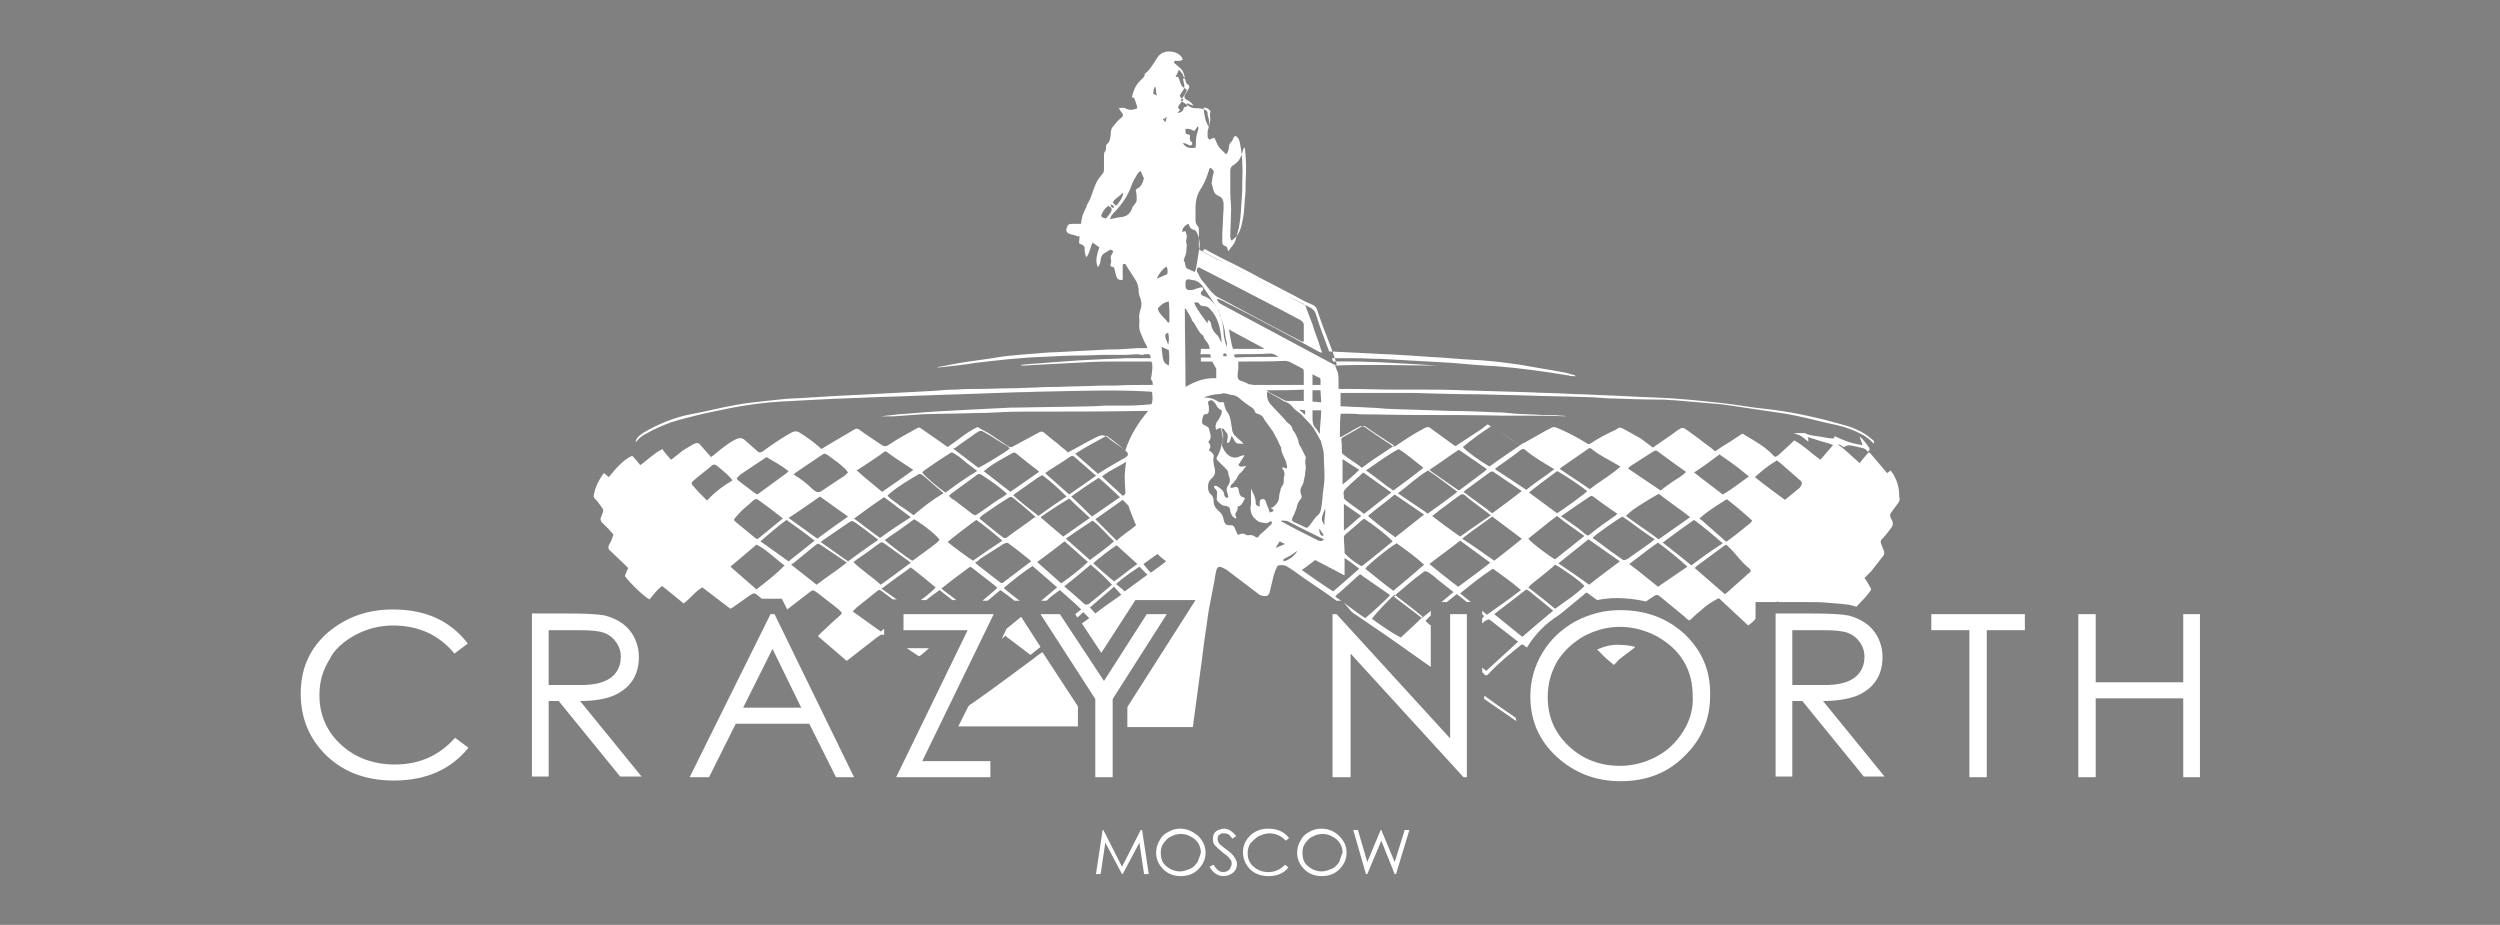 <?xml version="1.0" encoding="UTF-8"?> <!-- Generator: Adobe Illustrator 24.0.2, SVG Export Plug-In . SVG Version: 6.00 Build 0) --> <svg xmlns="http://www.w3.org/2000/svg" xmlns:xlink="http://www.w3.org/1999/xlink" id="Слой_1" x="0px" y="0px" viewBox="0 0 374.1 138.4" style="enable-background:new 0 0 374.1 138.4;" xml:space="preserve"><rect x="0" y="0" width="374.1" height="138.4" fill="#808080" stroke="none"/> <style type="text/css"> .st0{fill:#2B2725;} .st1{fill:#9C9998;} .st2{fill:#FFFFFF;} </style> <g> <g> <path class="st0" d="M1033.5,2246.2c-7.3-3.7-14.8-7.5-22.4-11.3c-35.6-18-73-30.9-111.3-41.8c-37.3-10.6-75.1-18.7-113.2-25.7 c-22.1-4-44.3-7.3-66.5-10.4c-24.2-3.5-48.5-6.2-72.9-8.6c-30.3-3-60.7-5.2-91.1-6.6c-38.1-1.8-76.2-2.2-114.4-0.5 c-25.1,1.1-50.2,2.5-75.3,4.7c-29.9,2.5-59.7,5.5-89.3,9.5c-28.5,3.8-56.9,8.2-85.2,13.5c-27.9,5.2-55.7,11.1-83.2,18.2 c-37.8,9.7-75,21.3-110.9,37c-13.7,6-27,12.9-40.3,19.7c-1.6,0.8-3.3,1.6-4.7,2.4c-1.6-0.2-2-1.4-2.7-2.3 c-25.8-36.5-51.6-73.1-77.5-109.6c-8.8-12.5-17.6-25-26.6-37.4c-1.8-2.5-2.3-4.7-1.4-7.7c9.1-32,15.6-64.5,21.3-97.3 c4.1-23.9,7.3-48,9.6-72.2c3.2-33.8,4.3-67.8,2.5-101.7c-1.7-32.4-5.4-64.6-11.4-96.5c-5.6-29.9-12.1-59.6-22.6-88.2 c-0.8-2.1-0.7-3.8,0.8-5.9c35.5-50.1,70.9-100.2,106.4-150.3c0.2-0.3,0.4-0.5,0.9-1c3.7,1.1,7.1,3.1,10.5,5 c39.6,21.2,81.6,36.3,124.7,48.4c37.5,10.5,75.4,18.7,113.7,25.6c24.7,4.4,49.5,8.2,74.4,11.6c22.1,3,44.3,5.4,66.5,7.5 c37.1,3.6,74.3,6.2,111.6,7.4c28,0.9,56,0.9,83.9-0.2c17.3-0.7,34.6-1.4,51.9-2.6c17.8-1.2,35.5-2.6,53.2-4.4 c16.7-1.6,33.5-3.3,50.1-5.4c20.3-2.5,40.6-5.3,60.8-8.5c21.5-3.4,42.9-7.2,64.3-11.6c57.7-11.9,114.5-26.6,168.8-49.9 c14.5-6.2,28.5-13.6,42.6-20.7c1.6-0.8,3.2-1.5,5.1-2.4c5.7,8,11.3,15.8,16.8,23.6c29.9,42.2,59.7,84.5,89.6,126.7 c1.9,2.7,2.3,4.9,1.2,8.1c-9.7,27.3-16,55.5-21.6,83.8c-3.8,19.4-6.7,39-8.8,58.7c-4.4,40.1-5.3,80.3-2.5,120.7 c2.4,33.9,6.6,67.5,12.4,101c5.3,30.3,11.5,60.4,20,89.9c1,3.6,0.6,6.2-1.5,9.2c-21.8,30.6-43.5,61.3-65.2,92 c-12.7,17.9-25.4,35.8-38.1,53.8C1035.7,2244.1,1035.2,2245.5,1033.5,2246.2z M-38.1,2207.2c12.7-6.3,25.3-12,38-17.2 c48.4-19.6,98.5-33,149.4-43.9c32.7-7,65.6-12.6,98.7-17.4c25.5-3.7,51.1-6.9,76.7-9.5c20.5-2.1,41.1-3.9,61.7-5.4 c24.3-1.7,48.5-3.1,72.8-3.7c47-1.2,93.9,0.3,140.8,3.7c20.7,1.5,41.5,3.3,62.2,5.5c23.3,2.4,46.6,5.1,69.8,8.6 c20.9,3.1,41.7,6.3,62.5,10c32.6,5.9,64.9,12.8,96.9,21.2c37.5,9.8,74.3,21.6,109.8,37.2c7.7,3.4,15.3,7.1,23.1,10.7 c0.9-1.2,1.8-2.2,2.5-3.3c26.8-37.9,53.6-75.8,80.5-113.6c1.5-2.2,1.6-4,1-6.4c-8-30.9-14.3-62.1-19.4-93.6 c-5.7-34.8-9.7-69.9-11.4-105.1c-2.2-46.2,0.2-92.2,6.8-137.9c5.4-36.7,12.8-72.9,23.7-108.4c0.9-3.1,0.4-5.2-1.4-7.8 c-21.8-30.6-43.5-61.3-65.2-92c-5.6-8-11.3-16-17-24.1c-1.3,0.6-2.3,1.1-3.4,1.6c-15.2,7.5-30.8,14.2-46.6,20.2 c-47.5,18-96.5,30.7-146.1,41c-25.4,5.3-50.9,9.8-76.5,13.6c-25.5,3.9-51,7.3-76.7,10.1c-19.9,2.1-39.8,3.9-59.7,5.5 c-23.9,2-47.8,3.5-71.8,4.5c-30.3,1.2-60.6,1.7-90.9,0.3c-16.8-0.8-33.6-1.2-50.4-2.4c-22.2-1.5-44.5-3.3-66.7-5.5 c-24.5-2.3-49-5.2-73.3-8.5c-24.1-3.3-48-7.1-71.9-11.4c-28.6-5.2-57.1-11.2-85.2-18.3C56,1553.1,7.8,1537.7-37.7,1515 c-1.4,0.6-1.9,1.9-2.7,3c-26.8,37.9-53.6,75.8-80.5,113.6c-1.6,2.3-1.7,4.3-0.9,6.8c9.4,30.5,16.2,61.7,21.4,93.2 c5.2,31.7,8.3,63.6,9.6,95.8c1.5,36.9-0.8,73.5-4.6,110.1c-2.3,22.2-5.7,44.2-9.5,66.1c-4.6,26.4-10.1,52.5-16.7,78.5 c-0.9,3.7-0.7,6.4,1.6,9.6c17.7,24.8,35.2,49.7,52.8,74.5C-57.6,2179.8-48,2193.3-38.1,2207.2z"></path> <path class="st0" d="M981,1860.2c0,36.5-0.1,72.9,0,109.4c0,6.1-1.5,11.3-5.7,16c-5.1,5.7-9.9,11.7-14.6,17.7 c-3.2,4.1-7,5.4-12.2,4.7c-16.4-2.4-32.9-4.5-49.4-6.6c-4.1-0.5-7.3-2.2-9.7-5.4c-6.7-8.9-13.4-17.8-19.9-26.8 c-2.6-3.6-3.4-7.8-3.4-12.3c0.1-42.3,0-84.6,0-126.8c0-22.3,0.1-44.6,0-66.9c0-5.4,1.5-10,4.9-14.3c6.2-7.6,12.1-15.4,18.1-23.2 c2.8-3.6,6.2-5.7,10.8-6.3c16.5-2.1,33-4.4,49.4-6.7c4.5-0.6,8.1,0.7,11,4.3c5.4,6.7,11,13.3,16.6,20c3.1,3.8,4.1,8.2,4.1,13 C981,1786.6,981,1823.4,981,1860.2z M935.3,1761.3l0.2-0.2c0-2.5-2-3.3-3.7-4.1c-5.2-2.4-15.3-0.1-18.9,4.3 c-3.4,4.2-4.7,9-4.7,14.4c0,56.5,0,113,0,169.6c0,1-0.1,2,0.1,3c0.6,5.3,2.3,10,6.9,13.2c1,1.5,2.5,1.8,4.1,1.6 c0.2,0.2,0.4,0.3,0.7,0.4c0.6,0.9,1.4,0.9,2.3,0.5c1.1,0.1,2.3,0.1,3.4,0.2c7.4,0.4,10.1-1.6,12.6-8.8c1.2-0.9,1-2,0.7-3.2 c0-60.9,0-121.8,0-182.6c0.1-0.2,0.2-0.3,0.2-0.4c-0.1-0.3-0.2-0.6-0.3-0.9c-0.2-0.3-0.3-0.7-0.5-1c-0.3-2.1-0.4-4.3-2.1-5.9 C936,1761.3,935.6,1761.3,935.3,1761.3z"></path> <path class="st0" d="M249.3,1891.6c0.7,0.8,1.2,1.6,2,2.2c4.7,4,6.1,9.2,6.1,15.1c-0.1,20.3,0,40.6,0,60.9c0,2.7,0.1,5.3,0,8 c-0.3,4.2-2,5.9-6.3,6.2c-9.6,0.7-19.2,1.5-28.9,2.1c-5.6,0.4-7.1-1-7.1-6.8c0-20.5,0-41,0-61.4c0-3.2,0.1-6.4-2.1-9 c-0.4-1.8-1.4-3-3.1-3.7c-0.2-0.6-0.2-1.4-1.2-1.1l0.1,0.1c-1.5-4.1-4.8-5.7-8.8-5.9c-4.3-0.2-8.7-0.1-13,0.1 c-4.1,0.2-5.6,1.8-5.9,5.9c-0.1,1.3,0,2.7,0,4c0,24,0,48,0,71.9c0,1.3,0,2.7-0.1,4c-0.4,4.3-1.6,5.5-5.8,6 c-9.9,1.1-19.8,2.1-29.8,3.1c-4.4,0.4-5.7-0.8-5.9-5.1c-0.1-1,0-2,0-3c0-83.4,0-166.8,0-250.3c0-8.6,0.6-9,9.2-8.1 c17,1.9,34.1,3.7,51.1,5.5c8.3,0.9,16.5,1.8,24.8,2.7c3.7,0.4,6.7,2,9.1,4.6c6,6.5,12,13,17.9,19.5c2.5,2.8,3.9,6.2,3.9,10 c0,28,0,55.9,0,83.9c0,3.7-1.3,6.8-3.9,9.4c-3.3,3.3-6.6,6.6-9.9,9.9c-4.4,4.5-4.4,6.3-0.2,10.8c0.3,0.4,0.7,0.7,1,1.1 C244.6,1887,246.3,1889.9,249.3,1891.6z M209.7,1776.3L209.7,1776.3c-1.8-3.5-5-5.1-8.8-5.6c-4.6-0.6-9.3-0.8-13.9-1 c-3.4-0.1-5.2,1.5-5.5,5c-0.1,1,0,2,0,3c0,24.1,0,48.3,0,72.4c0,1.2-0.1,2.3,0.1,3.5c0.4,3.2,1.3,4,5.2,4.7 c1.7,0.2,3.4,0.4,5.1-0.2c2.1,0.8,4.3,0.3,6.4,0.3c9.1,0,16.4-7.2,16.4-16.4c0.1-18.1,0-36.2,0-54.3c0-2.3,0-4.7-1.8-6.5 c0-1.7-0.5-3.1-2.1-3.8C210.6,1776.8,210.3,1776.5,209.7,1776.3z"></path> <path class="st0" d="M0.9,1859.6c0-46.8,0-93.6,0-140.4c0-1.7-0.1-3.3,0-5c0.3-4.7,2.2-6.2,6.8-5.4c19.5,3.4,39,6.4,58.6,9.2 c5.3,0.8,10.5,1.7,15.8,2.3c3.7,0.4,6.6,2.3,8.8,5.1c6.3,7.8,12.5,15.6,18.7,23.4c2.2,2.8,3.3,6.1,3.4,9.7c0,4.5,0.1,9,0.1,13.5 c0,33.1-0.1,66.3,0.1,99.4c0,6.7-1.7,12.2-6,17.4c-6.4,7.6-12.5,15.6-18.5,23.5c-3.6,4.7-7.8,7.1-13.9,7.1 c-8.3,0-16.6,0.7-24.9,1.4c-6.1,0.5-7.1,1.7-7.1,7.8c0,17.7,0,35.3,0,53c0,5.5,0,11,0,16.5c0,6.4-1.7,8.3-7.9,9.2 c-8.4,1.2-16.8,2.3-25.2,3.7c-7.1,1.1-8.6,0-8.6-7.4C0.9,1955.5,0.9,1907.6,0.9,1859.6C0.9,1859.6,0.9,1859.6,0.9,1859.6z M66.9,1767.4c-2-2.9-4.6-4.8-8.1-5.3c-3.6-0.5-7.2-1-10.9-1.1c-2.8-0.1-4.6,1.5-5,4.5c-0.2,1.3-0.1,2.7-0.1,4 c0,20.9,0,41.9,0,62.8c0,11.5,0,22.9,0,34.4c0,2.7,0.2,5.3,2.9,6.9c0.3,0.6,0.7,0.8,1.3,0.5c0.5,0,1-0.1,1.6-0.1 c3.5,0.1,7,1.3,10.5-0.2c7.9-2.3,13.2-9.6,13.2-19c0.1-24.5,0-48.9,0-73.4c0-3.1-0.1-6.3-2.3-8.9 C69.5,1770.3,68.4,1768.7,66.9,1767.4z"></path> <path class="st0" d="M286.8,1859.6c0-28.3,0.1-56.6-0.1-84.9c0-5.6,1.7-9.9,5.8-13.7c5.7-5.2,11.1-10.6,16.5-16 c3.3-3.2,7-4.8,11.6-4.5c16.6,0.8,33.3,1.5,49.9,2.2c4.4,0.2,8,1.8,11,5.1c5.2,5.6,10.4,11.3,15.8,16.7c3.6,3.6,5,7.7,4.9,12.6 c-0.1,16.8-0.1,33.6-0.1,50.4c0,38.5-0.1,76.9,0.1,115.4c0,5.5-1.6,10-5.5,13.9c-5.2,5.2-10.1,10.6-15.1,16 c-3,3.3-6.5,4.9-10.9,5.1c-17.1,0.7-34.3,1.6-51.4,2.4c-3.9,0.2-7.2-1.1-9.9-3.8c-6.4-6.5-12.8-13.1-19.1-19.7 c-2.8-2.9-3.6-6.6-3.6-10.6c0-12.7,0-25.3,0-38C286.8,1891.9,286.8,1875.8,286.8,1859.6z M335.4,1944c1.3,0.7,2.6,1.5,4.2,1.2 c4,0.7,8,0.7,11.8-0.4c5.6-1.6,8.4-5.8,8.4-12.6c0-47.5,0-95,0-142.6c0-1.7,0.1-3.3-1-4.8c0-1.2-0.3-2.4-1.2-3.4 c-2.1-4.6-5.8-6.4-10.7-6.4c-1.5,0-3-0.3-4.5-0.3c-6.4-0.2-11.2,3.4-13,9.5c-0.7,2.3-0.6,4.6-0.6,6.9c0,45.1,0,90.2,0,135.2 c0,2-0.2,4,0,6C329.3,1937.3,330.7,1941.6,335.4,1944z"></path> <path class="st0" d="M544.2,1888.6c0.5,0.7,0.9,1.5,1.5,2c5.9,4.5,7.2,10.5,7.1,17.6c-0.3,19.6-0.1,39.3-0.1,58.9 c0,1.2,0.1,2.3,0,3.5c-0.2,3.5-1.5,5-4.9,5c-10.8,0-21.6-0.1-32.5-0.4c-3.3-0.1-4.8-1.9-4.8-5.6c-0.1-7.8,0-15.6,0-23.5 c0-11.2,0-22.3,0-33.5c0-2.2,0.1-4.3-1-6.3c0.1-0.7-0.1-1.1-0.8-1.2l0,0c-0.6-2.2-1.4-4.2-3.9-4.9c-2.3-4.2-6-6-10.7-5.9 c-3.7,0-7.3,0-11,0c-5.4,0.1-6.6,1.3-6.6,6.9c0,21.8,0,43.6,0,65.4c0,1.2,0.1,2.3,0,3.5c-0.3,3.3-1.7,5-5,5 c-10.7,0.2-21.3,0.3-32,0.3c-3.4,0-4.6-1.6-4.8-5.1c-0.1-1,0-2,0-3c0-71.2,0-142.5,0-213.7c0-1,0-2,0-3c0.1-4.7,1.6-6.1,6.4-6.1 c2,0,4,0,6,0.1c23.3,1.1,46.6,0.8,69.9,1c5.7,0,10.3,1.6,14.4,5.6c4.9,5,10.1,9.7,15.2,14.4c3,2.8,4.4,6.1,4.4,10.2 c0,25.8,0,51.6,0,77.4c0,3.9-1.3,7.1-4.3,9.7c-3.4,3-6.7,6-10,9.1c-3.8,3.5-3.8,5.3-0.2,9.1c0.9,1,2,1.8,3,2.6 C540.4,1886,542.1,1887.5,544.2,1888.6z M479.5,1858.4c3.9,1.9,8,0.6,12,0.9c2,0.1,4.3,0.8,6.1-0.8c8-2.3,12.4-7.9,12.5-15.8 c0.1-15.6,0-31.2,0-46.9c0-2-0.1-4-1.3-5.7c-0.3-1.3,0.1-3-1.7-3.7c-3.4-5-8.1-7-14.1-6.7c-3.5,0.2-7-0.1-10.5,0.1 c-4.4,0.1-6,1.7-6,6.1c0,22.4,0,44.8,0,67.2C476.6,1855.5,477.3,1857.3,479.5,1858.4z"></path> <path class="st0" d="M661.6,1923.1c-0.9-2.6-3-3.5-5.5-3.6c-8.3-0.2-16.6-0.3-25-0.3c-3.6,0-5.1,1.7-5.6,6.2 c-0.8,6.6-1.4,13.2-2.1,19.8c-1,8.9-1.9,17.8-2.9,26.8c-0.5,4.3-1.8,5.5-6.2,5.4c-10.7-0.2-21.3-0.6-31.9-1 c-3.9-0.2-5.3-1.8-4.8-5.8c1.6-13,3.4-26,5.1-39c2.2-16.6,4.4-33.3,6.6-49.9c1.9-14,3.8-28,5.6-42c1.9-14.2,3.6-28.4,5.4-42.5 c2-15.7,4.1-31.3,6.1-46.9c0.5-4,1.9-6.7,7.4-7c14-0.6,27.9-1.7,41.8-2.5c6-0.4,12-0.8,17.9-1.1c4.7-0.2,6.2,1.2,6.8,5.9 c2.3,18,4.6,35.9,6.9,53.9c2.6,19.8,5.2,39.6,7.7,59.3c2.8,22.3,5.5,44.5,8.3,66.8c2.1,16.6,4.2,33.3,6.4,49.9 c0.7,5.5-0.3,7.1-6,6.8c-10.1-0.5-20.3-1.2-30.4-1.9c-3.9-0.3-5.7-2.2-6.2-6.5c-1.4-13.1-2.7-26.1-4.1-39.2 c-0.2-1.5-0.1-3-0.9-4.4C662.2,1927.9,663.2,1925.4,661.6,1923.1z M650.3,1813.5c-0.8-8-1.5-16.1-2.3-24.1c-0.1-0.6-0.6-0.7-1-0.9 c0.3-3.9,1.3-8-2.9-10.6c-2.7,1-3.2,3.3-3.5,5.7c-1.1,10.6-2.1,21.1-3.2,31.7c-1.2,10.9-2.4,21.7-3.6,32.6 c-1.1,10.2-2.2,20.4-3.2,30.7c-0.5,5,0.6,6,5.8,5.9c6,1.1,12.1,1.7,18.2,0.3c2.4-0.6,3-2.4,2.8-4.6c-0.3-3.1-0.6-6.2-1-9.4 C654.4,1851.6,652.3,1832.6,650.3,1813.5z"></path> <path class="st0" d="M778.1,1950.5c4.7,1.3,9.5,1.5,14.1,0.2c4.8-1.4,7.4-5.3,8.3-10.3c0.9-0.7,0.8-1.8,0.8-2.7 c0-13.1,0-26.3,0-39.4c0-2.5-0.3-4.9-2-6.9c-1.3-2.5-3.8-3.2-6-4.1c-17.6-7.2-35.3-14.5-52.9-21.7c-5.5-2.3-6.8-3.8-6.8-9.6 c0-29,0-57.9,0-86.9c0-4.5,1.3-8.4,4.3-11.9c5.2-6.1,10.3-12.2,15.3-18.4c2.7-3.3,5.9-5.1,10.2-5.5c12.8-1.1,25.5-2.4,38.3-3.6 c3.3-0.3,6.6-0.6,9.9-1c3.6-0.4,6.6,0.8,9,3.4c4.6,5,9.3,10,13.8,15.1c2.7,3,3.6,6.7,3.7,10.6c0.1,13,0.1,26,0,39 c0,5.2-1.5,6.5-6.9,7c-7.8,0.8-15.6,0.7-23.5,1c-4.4,0.2-5.7-1.2-5.9-5.5c-0.2-4.7,0-9.3-0.1-14c0-2.6,0.2-5.4-1.4-7.7 c-0.6-2.5-1.7-4.6-3.8-6.2c-5.7-6.2-17.2-6.2-22.6,0.1c-3,3.5-4.8,7.5-4.8,12.2c0.1,13.6,0.1,27.3,0,40.9c0,3.4,1,6.2,4.1,8 c2,1.6,4.4,2.5,6.8,3.1c4,2.5,8.5,3.7,12.8,5.5c11.2,4.7,22.4,9.2,33.7,13.8c9.2,3.8,13.7,11,13.9,20.6c0.4,13.6,0.1,27.3,0.1,41 c0,14.7-0.1,29.3,0.1,44c0.1,5.5-1.3,10-5.2,14c-4.4,4.3-8.4,9-12.5,13.6c-3,3.4-6.6,4.8-11.1,4.2c-17.5-2-35.1-3.5-52.7-4.9 c-3.6-0.3-6.7-1.8-9.1-4.6c-4.8-5.5-9.6-11.1-14.4-16.6c-2.7-3-3.7-6.7-3.7-10.6c0-13.8-0.1-27.6,0-41.5c0-5.5,1.4-6.7,6.9-6.6 c7.5,0.2,15,0.5,22.5,0.8c4.4,0.2,6,1.7,6.1,6.1c0.1,6.7,0.1,13.3,0,20c0,5.6,1.8,10.4,6,14.2 C774.5,1950,776.3,1950.3,778.1,1950.5z"></path> <path class="st1" d="M-96.2,1640.5c1-3.3,3.8-5.4,5.9-7.8c14.8-17.9,29.9-35.6,44.9-53.4c6-7.1,11.9-14.3,17.9-21.6 c10,4.6,19.9,8.6,30,12.4c18,6.8,36.4,12.3,54.9,17.5c21.7,6,43.7,11.1,65.7,15.6c17.2,3.5,34.4,7,51.7,9.6 c15.7,2.4,31.3,5.2,47,7.6c11.3,1.7,22.7,2.9,34,4.3c9.7,1.2,19.4,2.6,29.1,3.7c10.7,1.2,21.4,2.2,32.2,3.2 c13.7,1.3,27.4,2.6,41.1,3.8c5,0.4,9.9,0.8,14.9,1c8.1,0.4,16.2,1,24.4,1.5c14.4,0.8,28.9,1.2,43.3,2c19.8,1.1,39.6,0.4,59.4,0.8 c2.1,0,4.3,0,6.4,0.6c-1,0.1-1.9,0.1-2.9,0.2c-28.4,1.3-56.9,1.4-85.3,1.3c-13,0-26,0-39-0.3c-16.4-0.5-32.9-1.1-49.3-2 c-10.1-0.6-20.2-1.1-30.3-1.9c-14.7-1.3-29.5-1.9-44.1-3.6c-9.1-1.1-18.2-1.4-27.3-2.3c-9.9-1-19.7-2.4-29.6-3.6 c-8.7-1.1-17.4-2-26.1-3.2c-13.3-1.8-26.6-3.5-39.8-5.7c-15.8-2.6-31.7-5.2-47.5-8.3c-26.5-5.1-52.8-11-78.8-18.5 c-8.4-2.4-16.8-4.9-25.6-7.4c-15.7,11.4-31.5,22.9-47.4,34.4c-8.6,6.2-17.2,12.5-25.8,18.7c-1.2,0.8-2.3,2-3.9,1.9L-96.2,1640.5z"></path> <path class="st1" d="M1079.1,2083.2c0.4,1.4-0.7,2.1-1.4,3c-13.8,16.4-27.5,32.8-41.3,49.3c-7.3,8.8-14.6,17.7-21.9,26.5 c-0.5,0.6-1.2,1.2-1.7,1.9c-1.7,2.4-3.5,2.8-6.4,1.6c-10.3-4.6-20.8-8.7-31.4-12.5c-23.6-8.4-47.7-15.2-72-21.2 c-23.9-6-48.1-10.9-72.3-15.7c-17.9-3.5-35.8-6.6-53.8-9.5c-14.9-2.4-29.8-4.7-44.7-6.5c-13.5-1.6-26.9-3.9-40.3-5.5 c-10.9-1.4-21.8-2.3-32.7-3.4c-12.2-1.3-24.4-2.6-36.6-3.7c-4.3-0.4-8.6-0.6-12.9-1c-10.7-1-21.5-1.4-32.3-2.3 c-12.9-1-25.9-1.4-38.8-2.2c-11.6-0.7-23.3-0.3-34.9-1c-14.5-0.9-29-0.8-43.4-0.4c-13.9,0.4-27.9,0.7-41.8,2.3 c-6.1,0.7-12.2,0.9-18.3,1c10.3-1.5,20.6-3,30.9-4c10.2-1,20.4-2.4,30.6-3.2c10.4-0.8,20.9-1.2,31.4-1.6 c17.5-0.8,34.9-0.9,52.4-0.6c16.1,0.3,32.2,1.1,48.3,2c13.3,0.7,26.5,1.7,39.7,3c14.8,1.4,29.7,2.8,44.5,4.6 c14.7,1.7,29.3,3.6,43.9,5.5c16.7,2.2,33.4,4.6,50.1,7.5c13.7,2.4,27.5,4.2,41.3,6.4c11.4,1.9,22.8,4,34.2,6.1 c16,2.9,31.9,5.8,47.8,8.8c17.4,3.3,34.8,6.7,52.2,10.2c17,3.4,34.1,6.9,51.1,10.4c2.3,0.5,3.7-0.5,5.4-1.7 c24.6-17.9,49.1-35.7,73.7-53.6C1078.1,2083.2,1078.6,2083.3,1079.1,2083.2L1079.1,2083.2z"></path> <path class="st1" d="M984.7,1744.9c4.9,4,7.3,9.1,7.3,15.5c0,73.4,0,146.8,0,220.2c0,5.5-1.4,10.4-5.1,14.7 c-5.4,6.3-10.5,12.8-15.7,19.3c-2.9,3.6-6.6,5.1-11,4.4c-7.2-1.1-14.4-2.1-21.6-3c-9.2-1.1-18.3-2.5-27.5-3.8 c-4.2-0.6-8-1.7-10.8-6c4.8,0.5,9,0.9,13.3,1.5c8.8,1.2,17.7,2.4,26.5,3.6c4.9,0.7,9.9,1.2,14.7,2.2c4.2,0.9,7.6-0.3,10.2-3.4 c6.3-7.5,12.5-15.1,18.6-22.8c2.2-2.8,2.8-6.3,2.8-9.9c-0.1-19.3,0-38.6,0-57.9c0-53.8,0-107.5,0-161.3 C986.2,1753.8,986.5,1749.3,984.7,1744.9z"></path> <path class="st1" d="M118,1757.2c3.7,3,5.2,6.7,5.7,10.9c0.2,1.1,0.1,2.3,0.1,3.5c0,37-0.1,73.9,0.1,110.9c0,6.6-2,11.9-5.9,16.9 c-6.1,7.7-12.2,15.3-18.1,23.1c-4,5.2-8.7,8.3-15.6,7.9c-8-0.4-15.9,1.2-23.9,1.1c-4.5-0.1-5.9,1.6-7,6.1c-0.5,2-0.5,4-0.5,5.9 c0,21.8,0,43.6,0,65.4c0,7.3-1.4,8.5-8.5,9.3c-8.4,0.9-16.7,2.3-25.1,3.6c-4.8,0.8-5.5,0.5-7.5-4.4c3.6-2,7.7-1.4,11.5-2.2 c6.1-1.3,12.4-2,18.6-3c3.8-0.6,5.5-2.4,6-6.1c0.2-1.3,0.1-2.7,0.1-4c0-22.1,0-44.3,0-66.4c0-1.3-0.1-2.7,0.1-4 c0.5-3.3,2.4-5.2,5.5-5.4c9.8-0.6,19.5-1.3,29.3-1.9c3.9-0.2,6.9-1.5,9.4-4.7c7.1-9.2,14.4-18.2,21.7-27.3c3.2-4,4.9-8.4,4.9-13.7 c-0.1-37.5-0.1-74.9,0-112.4C118.7,1763.5,117.5,1760.6,118,1757.2z"></path> <path class="st1" d="M408.2,1776.1c2.8,1.5,4,3.9,4.4,6.8c0.2,1.6,0.1,3.3,0.1,5c0,55.3-0.1,110.6,0.1,165.8 c0,5.6-1.6,10-5.4,13.9c-5.4,5.6-11,11.1-16.1,17c-2,2.3-4.8,3.5-8,3.7c-6.6,0.3-13.3,0.6-19.9,0.9c-10.9,0.5-21.9,0.8-32.8,1.8 c-4.8,0.4-8.1-1.2-11-5.6c2.5,0,4.7,0,7,0c11.8,0,23.6-1.3,35.4-1.4c5.3-0.1,10.6-0.5,15.9-0.8c3.3-0.2,6-1.7,8.3-4.1 c5.7-6,11.4-12.1,17.1-18.2c3.1-3.3,4.4-7.1,4.4-11.8c-0.1-56.6-0.1-113.2-0.1-169.8C407.6,1778.4,407.4,1777.4,408.2,1776.1z"></path> <path class="st1" d="M679.5,1986.7c5.8,0,11.6-0.4,17.3,0.1c4.8,0.4,9.6,0.6,14.4,0.6c3.5,0,3.9-0.7,4.2-4.1 c0.3-3.5-0.7-6.9-1.2-10.3c-1.7-11.5-2.7-23-4.1-34.5c-1.4-11.1-3.1-22.2-4.6-33.4c-1.1-8.7-2-17.4-3.1-26.1 c-1.3-10.3-2.3-20.7-3.9-31c-1.3-8.7-2.1-17.4-3.2-26.1c-1.5-11.8-3.2-23.6-4.7-35.4c-1.2-9.2-2.3-18.4-3.3-27.6 c-0.3-2.7-1.8-5.4-0.5-8.3c3.3-0.2,4.1,2.2,4.4,4.5c1.2,8,2.1,16.1,3.1,24.1c1.2,9.3,2.5,18.7,3.7,28c1.1,8.7,2.1,17.4,3.2,26.1 c1.2,9.5,2.5,19.1,3.7,28.6c1.1,9,2.2,18.1,3.4,27.1c1.1,8.9,2.4,17.7,3.5,26.6c0.9,7.1,1.6,14.1,2.5,21.2 c1.5,11.8,3.1,23.6,4.7,35.4c0.7,5.2,1.3,10.5,1.9,15.8c0.3,3-1.4,4.9-4.6,5.2c-2.7,0.3-5.3-0.9-7.9-0.8 c-7.7,0.3-15.2-1.2-22.9-1.2C681.3,1991.2,680.3,1990.2,679.5,1986.7z"></path> <path class="st1" d="M844.4,1871.2c5,3.9,6.8,9.2,6.8,15.2c0.1,12.1,0,24.3,0,36.5c0,16.1-0.1,32.3,0.1,48.4 c0.1,5.7-1.6,10.3-5.7,14.3c-4.5,4.4-8.7,9.2-13,13.8c-3.1,3.4-6.9,4.4-11.3,3.4c-4.1-1-8.2-0.8-12.4-1.3 c-12.9-1.4-25.8-2.3-38.7-3.3c-4.2-0.3-7.5-2-10.3-5.8c18,1.7,35.4,3.3,52.9,4.9c2.3,0.2,4.7,0.2,7,0.2c3,0.1,5.6-1.2,7.6-3.3 c5-5.3,9.8-10.9,14.7-16.2c2.6-2.8,3.9-6.2,3.9-10c0-29.1,0-58.3,0-87.4c0-3.2-1.3-6.1-2-9.2L844.4,1871.2z"></path> <path class="st1" d="M504.7,1900.3c2.5,0.7,3.3,2.7,3.9,4.9c-4.5,0-9,0-13.5,0c-7.2,0-7.8,0.6-7.8,7.6c0,21.3,0,42.6,0,63.9 c0,1.5,0.1,3-0.1,4.5c-0.5,3.3-2.4,5-5.8,5c-10.3,0.1-20.6,0.1-31,0.1c-2.9,0-4.6-1.2-5-4c0.8-1.3,1.9-1,2.9-1 c9-0.1,17.9-0.1,26.9-0.7c5.3-0.4,6.4-1.3,6.4-6.6c0-21.8,0-43.6,0-65.4c0-1-0.1-2,0-3c0.3-4.1,1.5-5.3,5.5-5.4 C493.1,1900.2,498.9,1900.3,504.7,1900.3z"></path> <path class="st1" d="M249.3,1891.6c-3-1.7-4.7-4.6-6.8-7.2c2.9-6.5,8.7-10.5,13.4-15.4c3.2-3.3,4.9-6.8,4.9-11.4 c-0.1-27.4-0.1-54.9-0.1-82.3c0-2.1,0.1-4.3-1.3-6.6c4.1,1.7,6.6,5.5,7,10.1c0.1,0.8,0,1.7,0,2.5c0,26.9-0.1,53.9,0.1,80.8 c0,5.4-1.8,9.6-5.7,13.1c-2.8,2.5-5.2,5.5-8.2,7.9C249.9,1885.3,249,1888.3,249.3,1891.6z"></path> <path class="st1" d="M209.8,1905.3c1.7,0.7,2.7,1.9,3.1,3.7c-5,0.1-10,0.1-15,0.3c-3.9,0.1-5.7,1.8-6.2,5.7c-0.1,1.3,0,2.7,0,4 c0,24.3,0,48.6,0,72.9c0,1.3,0.1,2.7-0.1,4c-0.3,2.9-2.2,5-5,5.3c-6.6,0.7-13.2,1.4-19.8,2c-2.1,0.2-4.3,0.3-6.4,0.8 c-2.1,0.4-4.3,0.4-6.5,0.2c-1.7-0.1-3.3-1-3.4-3c-0.2-2.5,2-2.5,3.4-2.7c3.5-0.3,6.9-0.4,10.4-1c4.7-0.7,9.6-0.9,14.4-1.3 c6.2-0.5,7.8-2.1,7.8-8.4c0-25,0-49.9,0-74.9c0-1.2-0.1-2.3,0-3.5c0.3-3.6,1.7-5,5.3-5.3c5.6-0.4,11.2-1.2,16.8,0.1l-0.1-0.1 C209.1,1904.6,209.5,1905,209.8,1905.3z"></path> <path class="st1" d="M661.6,1923.1c1.5,2.2,0.6,4.7,0.8,7.1c-6.3,0-12.6-0.1-19-0.1c-5.5,0-6.6,1.2-7.1,6.5 c-1.6,15.5-3.2,30.9-4.9,46.4c-0.4,3.6-1.9,5.2-5.5,5.1c-11.1-0.2-22.3-0.6-33.4-1c-2.6-0.1-3.7-1.7-4.2-3.8 c1-1.6,2.2-1.1,3.3-1.2c8.8-0.3,17.6,0.6,26.4,0.9c6.3,0.2,7.5-1.3,8.4-7.7c1.8-12,1.9-24.1,3.9-36c0.5-3.1,0.1-6.3,1-9.4 c1.3-4.4,2.4-5.7,6.8-5.5c6.5,0.2,13-0.5,19.4,0.6C659.1,1925.4,661.3,1926,661.6,1923.1z"></path> <path class="st1" d="M261.7,1904.9c4.4,3.6,6.2,7.1,6.1,11.8c-0.1,23.8-0.2,47.6,0,71.4c0,3.9-2.2,6.7-6.2,6.9 c-9.8,0.4-19.5,1.4-29.3,2.1c-4.5,0.3-4.9-0.1-6.4-4.4c1.5-0.8,3.1-1.4,4.7-1.3c5.8,0.4,11.5-1.3,17.4-1.1 c3.5,0.2,6.9-1.1,10.4-1.1c2.3,0,3.8-1.9,4.1-4.3c0.2-1.3,0.1-2.7,0.1-4c0-21.6,0-43.3,0-64.9 C262.7,1912.5,263,1909.1,261.7,1904.9z"></path> <path class="st1" d="M544.2,1888.6c-2.1-1.1-3.8-2.6-4.8-4.8c-0.6-3.2,1.3-5.3,3.5-7.2c3-2.6,5.9-5.4,8.9-8 c3.4-2.9,4.7-6.6,4.7-11c-0.1-16.6,0-33.3,0-49.9c0-10.3,0-20.6,0-31.3c3.5,2.1,5,4.9,5,8.6c0,6,0,12,0,18 c0,19.8-0.1,39.6,0.1,59.4c0.1,5.7-2,10-6.4,13.3c-3.1,2.3-5.6,5.2-8.5,7.7C545.2,1884.8,544.3,1886.5,544.2,1888.6z"></path> <path class="st1" d="M558.6,1904.2c3.6,2.3,4.9,5.7,4.9,9.8c0,22.1,0,44.3,0,66.4c0,4.7-1.2,5.9-5.9,5.9c-10,0-20,0-30-0.2 c-4.1,0-4.4-0.4-6-4.6c2.3-0.8,4.6-0.4,6.8-0.4c7.8,0,15.7,0.1,23.5,0.1c4.2,0,6.1-1.7,6.5-5.8c0.1-0.5,0-1,0-1.5 c0-23.1-0.1-46.3-0.1-69.4L558.6,1904.2z"></path> <path class="st1" d="M812.6,1810.6c5.3-0.4,10.6-0.7,15.8-1c3-0.2,6,0,9-0.3c4-0.3,5.8-2.2,5.9-6c0.1-14,0-27.9,0.1-41.9 c0-1.9-1.1-3.5-1-5.4c4,2.6,6.5,6,6.5,11.8c0.1,13.6,0.9,27.2-0.4,40.8c-0.5,4.8-1.5,5.4-6.2,5.8c-7.9,0.6-15.9,1-23.9,0.9 C814.1,1815.4,814.1,1815.4,812.6,1810.6z"></path> <path class="st1" d="M780,1835.6c-2.5-0.6-4.8-1.5-6.8-3.1c2.2-1.2,1.2-3.2,1.2-4.9c0.1-12.5,0-25,0.1-37.5 c0.1-11.2,6.5-17.5,17.5-17.7c1.5,0,3.4,1,4.4-1.1c2.1,1.6,3.2,3.7,3.8,6.2c-3.3-0.4-6.6,0.4-9.8,1c-5.3,1-10.1,8.2-10.3,14.9 c-0.1,6.1,0,12.3,0,18.4C780.1,1819.7,780,1827.7,780,1835.6z"></path> <path class="st1" d="M633.8,1699c4.4,3.2,3.4,7.6,3.1,11.7c-1.8,1.2-3.3,0.8-4.8,0.8c-1.3-1.7-0.5-3.6-0.7-5.4 c-0.3-2.9-1.7-4.2-4.4-4.2c-0.2,0-0.3,0.1-0.5,0.1c-1.9,0.3-3.9,0.6-6.1,0.9c0,3,0,6,0,8.9c-2,1.2-3.6,1-5.4,0.6 c-0.7-2-0.5-3.8-0.3-5.6c0.9-6.8,0.7-13.5,0.1-20.3c-0.2-2.1-0.1-3.9,2.4-3.8c3.8,0.2,7.6-0.9,11.4-0.9c6.6,0,8.5,1.9,8.7,8.6 C637.4,1693.6,637,1696.9,633.8,1699z M620.7,1686.6c-0.6,3.9-0.5,7.1-0.2,10.7c1.8,0,3.2,0,4.7,0c5.8-0.2,7.1-1.9,6.4-7.7 c-0.2-2-1.2-3-3.1-3C626,1686.6,623.5,1686.6,620.7,1686.6z"></path> <path class="st1" d="M690.4,1707.4c0-10.6,0-20.3,0-30.5c5.4-0.4,10.6-1.1,15.9-1.2c4.2-0.1,6.2,1.5,6.8,5.7 c0.9,5.8,0.8,11.6-0.1,17.4c-0.6,3.9-3.1,6.4-7.4,6.8C700.6,1706,695.7,1706.8,690.4,1707.4z M695.3,1701.5c3.2,0,5.8,0.1,8.4-0.5 c3-0.7,4.3-2.5,4.4-5.2c0.2-3.6,0.3-7.3,0-10.9c-0.3-3.3-1.6-4.2-4.9-4.2c-2.7-0.1-5.2,0.6-7.9,1.4c0,1.4,0,2.7,0,4 C695.3,1691,695.3,1695.9,695.3,1701.5z"></path> <path class="st1" d="M535.3,1707.1c1.7-0.9,3-0.7,4.3-0.4c2,5.4,4.2,6,11.4,3.4c0.7-3.1,0.7-3.1,0-6.4c-3-0.5-6.1-1.1-9.2-1.2 c-4.7-0.2-6.1-1.8-6.3-6.5c-0.4-8.4,1.4-10.4,9.8-10.5c2,0,4-0.1,6,0.2c3.2,0.5,5.1,2.6,5.3,5.7c0.1,1.2,0,2.4-1.4,2.8 c-1.5,0.4-2.9,0.6-4-1c-2.7-3.8-3.9-4.1-8-2.8c-2.6,0.8-2.6,2.7-2.5,4.7c0.2,2.2,1.7,2.5,3.5,2.6c2.2,0,4.3,0.2,6.4,0.7 c5.4,1.2,6.9,2.9,6.8,8.4c-0.2,6.1-2.2,8.2-8.3,8.9c-2.6,0.3-5.1,0.8-7.9,0.2c-4.8-1.2-5.5-1.7-5.8-6.4 C535.3,1708.6,535.3,1708,535.3,1707.1z"></path> <path class="st1" d="M434.1,1705.7c1.7-0.2,3.2-0.4,4.6,0.2c0.8,8.2-2,10.8-8.9,10.5c-2.6-0.1-5.2,0-7.9-0.7 c-3-0.8-4.8-2.7-5.1-5.4c-0.6-6-1.9-12.1-0.4-18.2c0.8-3.4,2.5-5.1,5.7-5.9c3.5-0.9,7-0.8,10.4-0.3c5.2,0.7,6.4,3.2,5.7,10 c-1.2,0.8-2.5,0.5-3.9,0.3c-0.2-0.4-0.6-0.8-0.7-1.2c-1.2-4.2-2.5-4.9-7.8-4.4c-3.3,0.3-4.2,1.4-4.3,5.4c-0.1,3,0,6,0,9 c0,5.1,1.1,5.9,6.1,6.5C431.8,1711.9,432.9,1710.9,434.1,1705.7z"></path> <path class="st1" d="M303.6,1680.3c1.8-1.1,3.1-0.6,4.4-0.6c0.2,0.6,0.6,1,0.6,1.4c0,7,0.1,14,0,20.9c-0.1,5.5-2.2,7.3-7.7,7.4 c-3,0.1-5.9-0.4-8.9-1.1c-3.3-0.8-4.9-2.9-5.5-6.2c-1-5.8-0.6-11.6-0.6-17.4c0-1.3,0.5-2.5,0.1-3.9c-0.4-1.6,0-3,2.1-3.1 c1.9-0.1,3.3,0.4,3.4,2.6c0,1,0,2,0,3c0,4.8-0.1,9.6,0,14.5c0,1.9-0.7,4.3,1.5,5.4c2.5,1.2,5.4,1.9,8.2,1c2-0.7,2.4-2.5,2.3-4.5 c-0.1-4.8,0-9.6,0-14.5C303.6,1683.6,303.6,1681.9,303.6,1680.3z"></path> <path class="st1" d="M381.4,1713.8c-5.9,2.6-5.6-2.6-7.4-5.2c-3.6-0.6-7.3,0.1-10.9-0.9c-1.9,2.5-1.6,7.9-7.5,5.1 c2.9-9.6,5.8-19.3,8.7-29.1c2.8,0,5.1,0,7.8,0C375.3,1693.7,378.3,1703.6,381.4,1713.8z M372.5,1704.3c-0.3-5.4-2.3-9.9-4.2-14.5 c-0.8,4.6-3.9,8.5-3.6,13.6C367.4,1703.7,369.7,1704,372.5,1704.3z"></path> <path class="st1" d="M453.8,1686.8c1.8-0.4,3.1-0.7,4.7,0.3c0,3.4,0,7,0,10.8c4.4,1.3,8.4,0.4,12.6,0.7c1.1-3.9,0-7.6,0.7-11.2 c1.2-1.3,2.7-0.8,4.5-0.6c0,9.7,0,19.4,0,29.3c-1.3,0.8-2.7,0.4-4.5,0.2c0-4.1,0-8,0-12.1c-4.3-1-8.2-0.6-12.2-0.4 c-1.9,4,0,8.3-1.2,12.3c-1.5,0.7-2.9,0.8-4.5-0.2C453.8,1706.3,453.8,1696.7,453.8,1686.8z"></path> <path class="st1" d="M650.2,1710.3c2.9-10,5.6-19.4,8.3-28.7c0.4-1.2,1.1-2,2.5-2c1.8,0,3.6,0,5.9,0c3.2,9.2,6,18.6,8.7,28.1 c-4.7,1.4-4.7,1.4-6.8-3.9c-2.7-0.7-5.5-0.2-8.2,0.1c-2.1,0.3-3.9,1.1-4.2,3.4C656,1711.1,653.4,1710.4,650.2,1710.3z M663.4,1684.6c-2.1,5.4-3.6,9.7-4.1,14.6c2.9,0.5,5.4,0.6,8.4-0.5C666.3,1694.2,665,1690,663.4,1684.6z"></path> <path class="st1" d="M230,1701.5c-1.6,0.1-2.9,0.2-4.6-0.6c2.4-9.6,5.7-18.8,8.5-28c0.7-0.2,1-0.3,1.3-0.3 c6.4-0.1,6.5-0.1,8.2,5.8c2.5,8.4,4.8,16.8,7.2,25.2c-3.9,1.1-5.2,0.8-5.7-2.2c-0.6-3.3-2.3-4.1-5.1-3.9c-0.5,0-1,0-1.5-0.1 C232.6,1696.6,232.6,1696.6,230,1701.5z M242.6,1692.9c-1.4-4.8-2.8-9.4-4.4-14.8c-2.4,4.9-3.3,9.4-4.6,14.5 C236.9,1692,239.4,1694.1,242.6,1692.9z"></path> <path class="st1" d="M733.5,1684.6c4.5,0.2,8.3-0.2,12-0.9c0.8,4.1,0.7,4.5-2.6,4.7c-3,0.2-5.9,0.6-9,1.4 c-0.9,2.3-0.5,4.7-0.4,7.3c4.4,1.4,8.6-1.4,12.8-0.4c1.2,4,1.1,4.4-2.5,4.8c-4.9,0.6-9.8,1.2-15.1,1.8c0-10,0-19.9,0-30.4 c5.6,0,11.2-1.7,16.9-1.4c1.2,4,0.9,4.5-2.6,4.9c-3.1,0.3-6.3,0-9.5,1.6C733.1,1680,733.3,1682.1,733.5,1684.6z"></path> <path class="st1" d="M652.7,2038.6c0-5.3,0-10.5,0-15.7c1.9-0.8,3.1,0,4.6,0.9c0,7.2,0,14.4,0,21.6c-6.4,1.4-7.1,1.1-9.9-4.4 c-2-3.9-4.1-7.9-6.4-12.4c-2.9,5.5-0.4,11-1.9,15.9c-1.4,0.4-2.4-0.3-3.6-0.9c0-7.2,0-14.4,0-21.7c6-1.6,7-1.3,9.7,4.1 c2.2,4.2,4.3,8.5,6.5,12.7C652,2038.8,652.4,2038.7,652.7,2038.6z M640.2,2027.8c-0.1-0.1-0.1-0.2-0.2-0.3 c-0.1,0.1-0.3,0.2-0.3,0.3c0,0.1,0.1,0.2,0.2,0.3C640,2028,640.1,2027.9,640.2,2027.8z"></path> <path class="st1" d="M583,2033.3c-1.1,2.7,0,5.1-0.9,7.2c-4.1,0.5-4.4,0.4-4.5-2.8c-0.1-5.8,0-11.6-0.1-17.4c0-2.1,1-3.1,3-2.9 c3.9,0.3,7.9,0.4,11.8,1c2.3,0.4,4.6,1.7,4.7,4.4c0.1,3.1,1.7,6.8-2.8,8.9c3.7,2.5,3,6.1,2.8,9.5c-3.9,0.8-4.3,0.7-4.7-1.9 c-0.9-5.3-1.4-5.8-6.8-6C584.9,2033.2,584.1,2033.3,583,2033.3z M582.7,2021.6c-0.2,2.6-0.5,5,0.1,7.5c1.9,0.2,3.7,0.4,5.5,0.6 c3.3,0.3,4.1-0.4,4.2-3.6c0-1.1,0.2-2.3-0.7-3.5C589,2021.4,586,2021.1,582.7,2021.6z"></path> <path class="st1" d="M457.5,2027.2c0-11,1.3-12.3,12.4-12.1c6.6,0.1,8.5,2,8.6,8.7c0.1,3.5,0.4,6.9-0.8,10.4 c-0.7,2.1-1.8,3.4-3.9,4c-3.6,1.1-7.2,1.1-10.8,0.4c-4-0.8-5.2-2.3-5.4-6.5C457.4,2030.5,457.5,2028.9,457.5,2027.2z M473.2,2019.6c-2.7-0.8-5.2-0.6-7.6-0.5c-1.9,0-3.1,1-3.2,3c-0.2,3.1-0.8,6.1-0.2,9.3c0.5,2.5,1.6,3.5,3.7,3.7 c1.3,0.1,2.6,0.1,4,0c2.5-0.2,3.9-1.4,3.8-4.2C473.5,2027.3,474,2023.7,473.2,2019.6z"></path> <path class="st1" d="M308.1,2026.5c4-0.5,8-1.1,12.1-1.4c5.7-0.3,8.7,3.6,7,9.2c-0.4,1.2-0.7,2.6-2.8,3.1c3.3,2.7,3.8,5.8,2.7,9.1 c-0.5,1.7-2.3,1.5-3.9,1.1c-1.6-2,0.7-5.5-2.8-6.9c-2.6-1.1-4.8,1-7.1,0.2c-1.7,2.6-0.1,5.3-1.2,7.5c-1.2,1-2.5,0.7-3.8,0.4 C307.3,2047.8,307.1,2032.6,308.1,2026.5z M322.1,2029.7c-1.5-0.9-2.9-0.6-4.2-0.6c-6.5,0.2-6.5,0.2-6,6.9c0,0.3,0.3,0.6,0.5,0.8 C321.2,2038,323,2036.7,322.1,2029.7z"></path> <path class="st1" d="M337.6,2034.7c0-1.5-0.1-3,0-4.5c0.3-5.3,1.8-7.1,7.1-7.9c2.4-0.4,4.8-1.2,7.4-1c3.9,0.4,6,1.9,6.4,5.6 c0.5,4.1,0.4,8.3,0,12.5c-0.2,1.9-1,3.5-3,4.2c-4.2,1.6-8.5,2.6-13,1.6c-3.7-0.8-4.5-1.6-4.8-5.2 C337.5,2038.3,337.6,2036.5,337.6,2034.7C337.6,2034.7,337.6,2034.7,337.6,2034.7z M343.1,2041.3c2.5,0,4.6,0,6.7,0 c2.3,0,3.4-1,4.1-3.4c1.2-3.7-0.3-7.2-0.4-10.7c0-0.4-0.5-0.9-0.8-1.2c-2.3-2-9.4,0.3-10.3,3.2 C341.1,2033.2,341.8,2037,343.1,2041.3z"></path> <path class="st1" d="M369.7,2019.2c5,0,9.8,0,14.5,0c2.3,0,3.9,1.3,4.1,3.5c0.3,3.2,1.1,6.7-2.2,9.3c3,2.6,2.4,6,2.2,9.2 c-1.4,1.1-2.8,1-4.2,0.5c-1.4-2.2,1-6-2.6-6.8c-2.3-0.5-4.8,0.2-7.3,0.4c-1.6,2.3,0,5-1.1,7.3c-0.9,1.1-2.1,0.4-3.6,0.7 C369.7,2035.3,369.7,2027.6,369.7,2019.2z M374.5,2023.4c-1.1,3.5-1.1,3.5-0.2,7.7c1.6,0,3.2,0.2,4.8,0c5.2-0.7,6.2-2.8,3.6-7.8 C380,2022.8,377.2,2023.2,374.5,2023.4z"></path> <path class="st1" d="M447.3,2021.9c-2.1,0.5-3.5,1-5-1.2c-1.4-2-5.7-2.1-7.7-0.6c-1.1,0.8-1.1,0.8-0.7,4.7 c2.5,0.9,5.2,0.3,7.8,0.7c4.7,0.6,6.6,2.5,6.5,6.5c-0.2,5.1-1.8,6.9-6.9,7.2c-2.3,0.2-4.7,0.2-7,0.1c-4.4-0.3-5.3-1.3-5.5-6.7 c1.8-0.1,3.4-1.6,4.8,1.5c1.2,2.7,7.2,2.7,9.2,0.4c1.4-1.6,0.8-4.1-1.3-4.8c-2.1-0.7-4.3-0.4-6.4-0.5c-5.6-0.5-8.2-5.5-5.3-10.4 c0.6-1,1.4-2,2.5-2.3c3.7-0.9,7.4-1.6,11.3-0.5C446.4,2016.9,447.7,2018.5,447.3,2021.9z"></path> <path class="st1" d="M607.6,2019.5c5.3-0.3,10-0.2,14.8,0.7c2.2,0.4,2.1,1.7,1.8,3.4c-3.7,1.8-7.4-1-11.3,0 c-0.6,1.8-0.4,3.5-0.2,5c3.4,2.4,9-1.8,11.2,4.2c-3.9,1-7.4-0.1-10.8,0.5c-1,1.9-0.5,3.7-0.4,5.7c3.3,0.8,6.5,0.4,9.6,0.6 c2.6,0.1,2.4,1.6,1.9,3.6c-4.6,0.6-9.2-0.1-13.8-0.1c-1.6,0-2.5-0.8-2.6-2.4c0-0.8,0-1.7,0-2.5 C607.6,2032,607.6,2025.9,607.6,2019.5z"></path> <path class="st1" d="M282.4,2052.7c-1.5,0.7-2.8,0.9-4.4,0.2c0-7.2,0-14.6,0-22.2c4-0.5,7.8-1.5,11.7-1.5c6.2-0.1,6.7,0.3,7.5,6.4 c0.6,4.5-1.5,7.6-6,8.7c-0.8,0.2-1.6,0.4-2.4,0.7c-2,0.7-4.8-0.7-5.9,1.6C282.2,2048.3,282.6,2050.4,282.4,2052.7z M282.8,2041.9 c1.8-0.3,3.1-0.5,4.4-0.7c5.5-0.8,6.5-3.3,3.4-8.1c-2.6,0-5.2-0.1-8.1,0.6C282.5,2036.5,282.3,2039,282.8,2041.9z"></path> <path class="st1" d="M397.6,2040.5c2.3-6.9,4.7-13.8,6.8-20.7c0.6-1.9,1.7-2.7,3.6-2.7c1.2,0,2.3,0,3.9,0 c3.3,7.2,5.5,14.9,8.3,22.4c-4.5,0.7-4.5,0.7-6.6-3.3c-3.1,0-6.2,0-9.5,0C402.8,2038.6,402.6,2042.6,397.6,2040.5z M412.5,2032.5 c-0.1-4.1-2.1-7.3-3.6-11.3c-1.5,4.1-3.4,7.5-3.2,11.8C408,2032.9,410,2033.3,412.5,2032.5z"></path> <path class="st1" d="M667.7,2046.9c-0.9-4.7,3.1-6.3,4.9-8.9c1.9-2.8,4.6-5.1,7.1-7.7c-2.7-2.6-5.8-1.8-8.6-2.1 c-2.4-0.3-2.4-0.3-2.5-3.8c5.9-0.4,11.7,1.5,17.3,1.1c1.3,3.3,0.2,5.3-1.7,7.3c-3.4,3.4-6.6,6.9-10.6,11c4.4,0.6,7.9,1.1,11.4,1.4 c2.4,0.2,2.6,1.4,1.9,4C680.7,2047.9,674.3,2048.7,667.7,2046.9z"></path> <path class="st1" d="M713.3,2031.8c-3.9,1.2-7.4-0.5-11.1-0.5c-1.2,1.7-0.7,3.5-0.5,5.1c3.5,2.5,8.6,0,12,4 c-4.2,1.6-7.9-0.1-11.4,0.7c-1.6,5.2-1.4,5.5,3.8,6.2c1.8,0.2,3.6,0.6,5.4,0.8c2.6,0.4,2.1,1.9,1.5,3.9 c-5.2-1.1-10.3-0.5-15.5-2.3c-1-7.2-1.1-14.6-0.9-22.1c5.3-1.2,10.1,0.9,15,0.9C714,2028.5,713.2,2030.4,713.3,2031.8z"></path> <path class="st1" d="M330.7,1686.7c-3-0.2-5.1-0.3-7.3-0.5c-1.5-1.7-0.6-3.4-0.7-5.8c7,1.9,13.9,0.2,20.4,2.3 c0.7,1.6,0.8,2.9-0.1,4.5c-2.2,0.6-4.6-0.3-7.2,0.6c0,7.6,0,15.3,0,22.7c-1.8,1.6-3.2,1.1-5.1,0.6 C330.7,1703.2,330.7,1695.2,330.7,1686.7z"></path> <path class="st1" d="M799.3,1891.3c1.7,2,2,4.5,2,6.9c0,13.1,0,26.3,0,39.4c0,1,0.1,2-0.8,2.7c0-14.5,0-28.9,0-43.4 c-5.3-3.4-11.1-5.1-16.6-7.3c-11.2-4.7-22.4-9-33.7-13.6c-2-0.8-4-1.6-4.8-4.4c3.1,0.2,5.7,1.5,8.3,2.6 c14,5.7,27.9,11.5,41.8,17.2C796.8,1891.9,798.1,1893.6,799.3,1891.3z"></path> <path class="st1" d="M571.8,1714.9c0-10,0-19.9,0-29.8c1.7-0.8,3.3-0.8,5.2-0.1c0,9.6,0,19.1,0,28.9 C575.6,1715.1,574,1715.4,571.8,1714.9z"></path> <path class="st1" d="M536.4,2038.4c0-7.2,0-14.3,0-22.2c4.7-0.3,9.2-0.1,13.8,0.1c1.6,0.1,2.1,1.4,1.7,3.2 c-3.5,1.3-7.4-0.2-10.9,0.7c-0.8,1.8-0.5,3.4-0.3,5.2c2.6,1.2,5.5,0.6,8.3,0.7c2.5,0.1,2.7,1.3,2.1,3.5c-3.2,1.1-6.8-0.2-10.4,0.8 c0,2.7,0,5.4,0,7.8C539,2039.6,537.7,2039.6,536.4,2038.4z"></path> <path class="st1" d="M498.1,1687c0,9.6,0,19.2,0,28.8c-1.6,1-3.2,0.7-5.1,0.3c0-9.7,0-19.4,0-29.2 C494.8,1686.3,496.3,1686.3,498.1,1687z"></path> <path class="st1" d="M778.1,1950.5c-1.8-0.2-3.6-0.5-4.9-2.1c1.1-0.4,0.7-1.2,0.5-2c-2-8.6-1-17.4-1-26.1c0-0.3,0.4-0.5,0.5-0.8 c3.6,0.4,4.7,1.4,4.8,5.2c0.2,3.6,0.1,7.3,0,10.9C778.1,1940.6,778.1,1945.5,778.1,1950.5z"></path> <path class="st1" d="M264.9,1705.8c0-10,0-19.7,0-29.5c1.6-1,2.9-0.7,4.6-0.1c0,9.8,0,19.7,0,29.6 C268,1706.6,266.6,1706.5,264.9,1705.8z"></path> <path class="st1" d="M566.4,2039.5c-1.7,0.9-3,0.9-4.8,0c0-6.6,0-13.5,0-20.4c0-1.6,0.8-2.5,2.4-2.5c1.9,0,2.4,1.2,2.4,3 C566.4,2026.2,566.4,2032.8,566.4,2039.5z"></path> <path class="st1" d="M510.3,2028.4c0.2,1.3,0.6,2.7-1.4,2.9c-1.5,0.1-2.9,0.1-4.4,0c-1.1,0-1.9-0.5-1.8-1.8c0.1-1.3,1-1.6,2.1-1.5 C506.6,2028.1,508.4,2027.8,510.3,2028.4z"></path> <path class="st1" d="M558.3,1904.5c-0.6-0.3-1.1-1.1-0.5-1.4c0.8-0.4,0.6,0.7,0.8,1.1L558.3,1904.5z"></path> <path class="st1" d="M1079.1,2083.2c0.1-0.5,0.4-0.9,1-0.9c0.4,0,0.6,0.4,0.4,0.5C1080.1,2083,1079.6,2083.1,1079.1,2083.2 C1079.1,2083.2,1079.1,2083.2,1079.1,2083.2z"></path> <path class="st1" d="M844.2,1871.4c-0.2-0.2-0.6-0.6-0.6-0.6c0.6-0.7,0.7,0,0.9,0.3L844.2,1871.4z"></path> <path class="st1" d="M407.4,1775c-0.1,0.1-0.3,0.3-0.3,0.3c-0.4-0.2-0.3-0.4,0-0.6C407.1,1774.7,407.3,1774.9,407.4,1775z"></path> <path class="st1" d="M-97.2,1641.5c-0.1,0.3-0.2,0.5-0.3,0.8C-98.2,1641.6-97.4,1641.8-97.2,1641.5L-97.2,1641.5z"></path> <path class="st1" d="M508.6,1905.2c0.7,0.1,0.9,0.5,0.8,1.2C509,1906.1,508.6,1905.8,508.6,1905.2z"></path> <path class="st1" d="M117.5,1756c-0.1,0.1-0.2,0.2-0.3,0.3c-0.1-0.1-0.2-0.2-0.2-0.4c0-0.1,0.2-0.2,0.3-0.3 C117.3,1755.8,117.4,1755.9,117.5,1756z"></path> <path class="st1" d="M-97.1,1641.6c0-0.6,0.4-0.9,0.9-1.1l0.2,0.2C-96.1,1641.4-96.5,1641.7-97.1,1641.6L-97.1,1641.6z"></path> <path class="st1" d="M915.2,1961.5c-1.8-8-1.2-16.2-1.2-24.3c0-51.9,0-103.8-0.1-155.7c0-4.6,0.7-8.9,3.1-12.8 c2.3-3.7,5.3-6.2,10-6.3c2.8-0.1,5.5-0.8,8.3-1.2l-0.2,0.2c0.2,1.4,0.6,0.7,1,0.1c1.7,1.6,1.8,3.7,2.1,5.9c-1.2,0-2.3,0.2-3.5,0.1 c-9.3-0.5-14.5,6.8-15.7,14.8c-0.3,2.1-0.2,4.3-0.2,6.5c0,55.4,0,110.7,0,166.1c0,2.8,0.2,5.6,0.3,8.5 C917.7,1963.3,916.2,1963,915.2,1961.5z"></path> <path class="st1" d="M938.3,1955.4c-0.2-1.2-0.3-2.3,0.7-3.2C939.3,1953.4,939.5,1954.5,938.3,1955.4z"></path> <path class="st1" d="M920,1963.5c0.9-0.3,1.7-0.3,2.3,0.5C921.5,1964.3,920.6,1964.4,920,1963.5z"></path> <path class="st1" d="M939,1769.6c-0.5-0.4-0.7-0.8-0.1-1.3c0.1,0.3,0.3,0.6,0.3,0.9C939.2,1769.2,939.1,1769.4,939,1769.6z"></path> <path class="st1" d="M186.7,1858.4c0-24.9,0-49.8,0-74.8c0-1-0.1-2,0-3c0.3-3.8,1.9-5.5,5.7-5.2c5.8,0.5,11.5,1.1,17.3,0.9l-0.1,0 c0,0.7,0.5,0.9,1,1.1c1.6,0.8,2.1,2.2,2.1,3.8c-4.8,0.8-9.5-0.9-14.3-0.7c-4.5,0.1-6.3,1.6-6.6,6.1c-0.1,2,0,4,0,6 c0,21.9-0.1,43.8-0.1,65.6C190.1,1858.8,188.4,1858.6,186.7,1858.4z"></path> <path class="st1" d="M48.5,1873.9c0-31.3,0-62.6,0.1-93.8c0-2,0-4,0-6c0-7,1.1-7.7,8.3-6.9c3.3,0.4,6.6,1,10,0.3 c1.6,1.3,2.7,2.9,2.9,5.1c-3.1,0-6.3,0.1-9.4-0.6c-4.2-0.9-6.3,0.9-6.7,5.1c-0.1,0.8,0,1.7,0,2.5c0,29.9,0,59.8,0,89.7 c0,1.3-0.4,2.6,0.4,3.9c1.5,0.9,3.3,0,4.8,0.7C55.5,1875.2,52,1874,48.5,1873.9z"></path> <path class="st1" d="M45.7,1873.5c0.6-0.2,1,0,1.3,0.5C46.3,1874.3,45.9,1874,45.7,1873.5z"></path> <path class="st1" d="M335.4,1944c-1.5-8.7-0.8-17.5-0.8-26.3c-0.1-40.4,0-80.9-0.1-121.3c0-2.5,0.3-5,1-7.3c1.5-4.6,5.9-8,10.8-8 c3.8,0,7.7-0.3,11.5,0.5c0.9,0.9,1.2,2.1,1.2,3.4c-1.9,1.1-3.9,0.5-5.9,0.5c-7.5,0.1-12.9,5.2-13.4,12.6c-0.1,1.3,0,2.7,0,4 c0,47.7,0,95.4,0,143.1C338,1945.5,336.7,1944.7,335.4,1944z"></path> <path class="st1" d="M479.5,1858.4c0.8-0.1,1.6-0.2,2.4-0.3c0.8-1.7,0.4-3.4,0.4-5c0-20.3,0-40.6,0.1-60.8c0-6,0.9-6.9,7-6.8 c5.9,0.1,11.9-0.6,17.8,1c1.8,0.7,1.3,2.4,1.7,3.7c-5,0.9-9.9,0.2-14.9,0.4c-5.4,0.2-6.4,1.1-6.4,6.5c0,19.5,0,38.9,0,58.4 c0,0.8,0.1,1.6,0.1,2.6c3.4,1,6.7,0.1,9.9,0.6c-1.8,1.6-4.1,0.9-6.1,0.8C487.5,1859,483.4,1860.2,479.5,1858.4z"></path> <path class="st1" d="M650.3,1813.5c-1.5,1.5-1.6,3.5-1.7,5.5c-1,12.5-2.7,25-3.9,37.5c-0.9,9-2.6,18-2.3,27.4 c4,1.3,8.2,0,12.2,0.8c-6.1,1.5-12.1,0.8-18.2-0.3c-0.5-4.3,0.7-8.6,1.1-12.8c1.4-13.3,2.7-26.7,4.1-40c1.1-10.7,2-21.4,3.6-32 c0.6-3.7,0.2-7.5,1.7-11.1c0.5,0.2,1,0.3,1,0.9C648.8,1797.4,649.5,1805.4,650.3,1813.5z"></path> </g> </g> <g> <g> <polygon class="st2" points="170.7,124.2 167.9,129.7 165.1,124.2 165,124.2 164,130.8 164.7,130.8 165.4,126.1 167.9,130.8 168,130.8 170.5,126.1 171.2,130.8 171.9,130.8 170.9,124.2 "></polygon> </g> <g> <path class="st2" d="M176.6,124c-0.7,0-1.3,0.2-1.8,0.5c-0.6,0.3-1,0.7-1.3,1.3c-0.3,0.5-0.5,1.1-0.5,1.8c0,1,0.4,1.8,1.1,2.5 c0.7,0.7,1.6,1,2.6,1c1,0,1.9-0.3,2.6-1c0.7-0.7,1.1-1.5,1.1-2.5c0-1-0.4-1.8-1.1-2.5C178.5,124.4,177.6,124,176.6,124z M179.2,129c-0.3,0.4-0.6,0.8-1.1,1c-0.5,0.2-1,0.4-1.5,0.4c-0.8,0-1.5-0.3-2.1-0.8c-0.6-0.5-0.8-1.2-0.8-2c0-0.5,0.1-1,0.4-1.4 c0.3-0.4,0.6-0.8,1.1-1c0.5-0.3,1-0.4,1.5-0.4c0.5,0,1,0.1,1.5,0.4c1,0.5,1.5,1.4,1.5,2.4C179.6,128,179.4,128.5,179.2,129z"></path> </g> <g> <path class="st2" d="M183.5,127.1c-0.5-0.4-0.8-0.6-0.9-0.7c-0.3-0.3-0.4-0.6-0.4-0.9c0-0.3,0.1-0.5,0.3-0.6 c0.2-0.2,0.4-0.2,0.7-0.2s0.5,0.1,0.7,0.2c0.1,0.1,0.3,0.3,0.5,0.6l0.6-0.4c-0.6-0.7-1.2-1.1-1.8-1.1c-0.3,0-0.6,0.1-0.9,0.2 c-0.6,0.3-0.8,0.7-0.8,1.4c0,0.4,0.1,0.7,0.4,1c0.2,0.2,0.6,0.6,1.1,1c0.6,0.4,0.9,0.7,1.1,1c0.2,0.2,0.2,0.4,0.2,0.7 c0,0.2-0.1,0.4-0.2,0.6c-0.2,0.4-0.6,0.6-1.1,0.6c-0.5,0-1-0.4-1.4-1.1l-0.6,0.3c0.5,0.9,1.2,1.4,2.1,1.4c0.5,0,1-0.2,1.4-0.5 c0.4-0.3,0.6-0.8,0.6-1.3c0-0.4-0.2-0.8-0.5-1.2C184.3,127.7,183.9,127.4,183.5,127.1z"></path> </g> <g> <path class="st2" d="M188.4,125.1c0.5-0.2,1-0.4,1.5-0.4c1,0,1.9,0.4,2.5,1.1l0.5-0.4c-0.7-0.9-1.7-1.4-3.1-1.4 c-1.1,0-1.9,0.3-2.7,1c-0.7,0.7-1.1,1.5-1.1,2.5c0,0.9,0.3,1.7,0.9,2.4c0.7,0.8,1.7,1.2,2.9,1.2c1.3,0,2.3-0.4,3-1.3l-0.5-0.4 c-0.7,0.7-1.5,1.1-2.5,1.1c-0.9,0-1.6-0.3-2.2-0.8c-0.6-0.5-0.9-1.2-0.9-2c0-0.5,0.1-1,0.4-1.5C187.6,125.7,188,125.3,188.4,125.1 z"></path> </g> <g> <path class="st2" d="M197.7,124c-0.7,0-1.3,0.2-1.8,0.5c-0.6,0.3-1,0.7-1.3,1.3c-0.3,0.5-0.5,1.1-0.5,1.8c0,1,0.4,1.8,1.1,2.5 c0.7,0.7,1.6,1,2.6,1s1.9-0.3,2.6-1c0.7-0.7,1.1-1.5,1.1-2.5c0-1-0.4-1.8-1.1-2.5C199.7,124.4,198.8,124,197.7,124z M200.4,129 c-0.3,0.4-0.6,0.8-1.1,1c-0.5,0.2-1,0.4-1.5,0.4c-0.8,0-1.5-0.3-2.1-0.8s-0.8-1.2-0.8-2c0-0.5,0.1-1,0.4-1.4 c0.3-0.4,0.6-0.8,1.1-1c0.5-0.3,1-0.4,1.5-0.4c0.5,0,1,0.1,1.5,0.4c1,0.5,1.5,1.4,1.5,2.4C200.7,128,200.6,128.5,200.4,129z"></path> </g> <g> <polygon class="st2" points="208.7,129 206.7,124.2 206.6,124.2 204.6,129 203.2,124.2 202.5,124.2 204.4,130.8 204.6,130.8 206.7,125.8 208.7,130.8 208.9,130.8 210.9,124.2 210.2,124.2 "></polygon> </g> <g> <path class="st2" d="M239,97.2c0.3,0.3,0.6,0.6,0.9,0.9c0.5,0.5,1,0.9,1.6,1.4c0.2-0.2,0.3-0.3,0.4-0.4c0.2-0.2,0.3-0.4,0.5-0.5 c0.7-0.6,1.5-1.1,2.2-1.7c0,0,0.1-0.1,0.1-0.1c-0.8-0.2-1.5-0.3-2.3-0.3C241.3,96.4,240.1,96.7,239,97.2z"></path> </g> <g> <path class="st2" d="M222.1,104.1v0.5c1.6,1.1,3.2,2.2,4.8,3.3c0-0.2-0.1-0.3-0.1-0.5C225.2,106.3,223.6,105.2,222.1,104.1z"></path> </g> <g> <path class="st2" d="M154.6,98.6c-1.5,1.1-3,2.2-4.6,3.4c-1.5,1.1-3,2.2-4.6,3.3c-0.2,0.1-0.3,0.2-0.5,0.4l-1.5,3l17.9,0v-3 l-5.3-8.1C155.6,97.8,155.1,98.2,154.6,98.6z"></path> </g> <g> <path class="st2" d="M150.9,95.5c1.1,0.8,2.2,1.7,3.3,2.5c0.5-0.4,1-0.8,1.5-1.2l-2.9-4.5c-0.7,0.6-1.5,1.2-2.2,1.8l-0.7,1.5 c0.2-0.2,0.4-0.3,0.6-0.5C150.6,95.3,150.7,95.4,150.9,95.5z"></path> </g> <g> <path class="st2" d="M139,97h-3.3c0.5,0.3,1,0.7,1.5,1c0.1,0.1,0.2,0.1,0.4,0.2C138.1,97.8,138.6,97.4,139,97z"></path> </g> <g> <path class="st2" d="M283.5,71.3c-0.1-0.3-0.4-0.6-0.6-0.9c-0.2,0.2-0.4,0.3-0.5,0.4c-0.8-0.9-1.5-1.8-2.3-2.7 c-0.2-0.2-0.3-0.4-0.5-0.4c-0.4,0.5-0.9,1-1.3,1.6c-1.1-0.9-2.1-2-3.3-2.8c0.5,0,0.6,0.3,0.9,0.4c0.6-0.3,0.6-0.3,1.3-0.2 c0.4,0.1,0.9,0.2,1.3,0.3c0.2,0,0.4,0.1,0.6,0.2c0.2,0.1,0.3,0.3,0.4,0.4c0.3-0.2,0.3-0.4,0.2-0.6c-0.4-0.6-0.8-1.1-1.3-1.6 c0,0-0.1,0-0.1,0c0.1,0.4,0.3,0.8,0.4,1.2c-0.3,0-0.4-0.1-0.6-0.1c-0.5-0.1-1-0.2-1.6-0.4c-0.3-0.1-0.7-0.3-1-0.4 c-0.3-0.1-0.6-0.3-0.9-0.4c0,0-0.1,0-0.1,0c0,0.1,0,0.2-0.1,0.3c-0.2,0-0.3,0-0.4,0c-0.9-0.1-1.7-0.3-2.6-0.4 c-0.4-0.1-0.9-0.1-1.3-0.4c-0.1,0-0.1,0-0.2,0c-0.4,0-0.7,0-1.1,0c-0.1,0-0.2,0-0.4,0c0.5,0.2,0.9,0.3,1.2,0.5 c0.3,0.2,0.6,0.5,1,0.8c0-0.3,0-0.5-0.1-0.7c0.7,0.2,1.3,0.4,1.9,0.6c0.6,0.2,1.3,0.3,1.9,0.6c-0.7,0.8-1.3,1.5-1.9,2.2 c-0.7-0.5-1.3-1-1.9-1.5c-0.6-0.5-1.3-1-2-1.4c-0.5,0.5-1,0.9-1.5,1.4c-0.3,0.3-0.7,0.6-1,0.9c-0.3,0.2-0.4,0.2-0.6,0 c-0.8-0.9-1.8-1.6-2.8-2.2c-0.5-0.3-1-0.6-1.5-0.9c-0.3-0.2-0.3-0.3-0.7,0c-0.8,0.5-1.6,1.1-2.5,1.6c-0.4,0.3-0.8,0.5-1.2,0.8 c-0.1,0-0.1,0-0.2-0.1c-0.7-0.6-1.5-1.1-2.2-1.7c-0.6-0.4-1.2-0.9-1.8-1.3c-0.7-0.5-0.7-0.5-1.5,0c-0.9,0.7-1.8,1.3-2.7,1.9 c-0.2,0.2-0.5,0.3-0.7,0.5c-0.2,0.2-0.3,0.2-0.5,0c-0.5-0.4-1.1-0.8-1.6-1.2c-0.9-0.5-1.8-1-2.7-1.5c-0.2-0.1-0.5-0.2-0.7,0 c-0.1,0.1-0.2,0.1-0.3,0.2c-1.3,0.6-2.5,1.2-3.7,2c-0.3,0.2-0.5,0.2-0.7,0c-1.3-0.8-2.6-1.5-4-2.1c-0.9-0.4-0.9-0.4-1.8,0.1 c-0.1,0-0.1,0.1-0.2,0.1c-1.1,0.6-2.1,1.2-3.2,1.8c-0.2,0.1-0.5,0.2-0.7,0.4c-1.6-1-3.2-2.1-4.9-3.1c-0.3,0.2-0.6,0.5-0.9,0.7 c-1.2,0.8-2.3,1.5-3.5,2.3c-0.4,0.3-0.4,0.3-0.8,0c-1.1-0.8-2.2-1.6-3.3-2.4c-0.4-0.3-0.6-0.2-1,0c-1.5,0.8-2.9,1.7-4.2,2.6 c-0.2,0.2-0.4,0.1-0.6,0c-0.1-0.1-0.3-0.2-0.4-0.3c-1.3-0.8-2.5-1.7-3.7-2.5c-0.3-0.2-0.6-0.2-0.9,0c-0.8,0.4-1.5,0.9-2.3,1.3 c-0.1,0.1-0.3,0.2-0.5,0.2c0-1.1,0-2.2,0.1-3.4c0,0,0,0,0.1-0.1c0.1,0,0.3,0,0.4,0c0.8,0,1.6,0,2.4,0.1c2.8,0,5.5,0.1,8.3,0.1 c4.4,0,8.7,0,13.1,0.1c1,0,2,0,3,0c2.1,0,4.2,0,6.4,0.1c-0.2-0.1-0.4-0.1-0.7-0.1c-0.9-0.1-1.9-0.1-2.8-0.1 c-1.4-0.1-2.7-0.1-4.1-0.2c-1-0.1-1.9-0.2-2.9-0.2c-2.2-0.1-4.3-0.2-6.5-0.2c-3-0.1-6-0.2-9-0.3c-1.1,0-2.2-0.2-3.4-0.2 c-1.3-0.1-2.6-0.1-4-0.2c-0.1,0-0.2,0-0.3,0c0-0.7,0-1.3,0-2c0.2,0,0.4,0,0.5,0c1.5,0,3,0,4.4,0c2,0,4,0,6,0 c3.3,0.1,6.5,0.2,9.8,0.2c2.6,0.1,5.1,0.1,7.7,0.2c2.5,0.1,5,0.1,7.5,0.2c1.3,0,2.7,0.1,4,0.2c2.8,0.1,5.6,0.2,8.3,0.2 c0.6,0,1.2,0.1,1.8,0.1c1.2,0.1,2.3,0.2,3.5,0.3c1.2,0.1,2.3,0.2,3.5,0.3c2.3,0.3,4.6,0.7,6.8,1c1.4,0.2,2.9,0.4,4.3,0.7 c2,0.4,4.1,1,6.1,1.4c1.4,0.3,2.7,0.8,4,1.5c0.5,0.3,0.9,0.6,1.3,1c0.1,0.1,0.2,0.2,0.3,0.3c0.1-0.3,0-0.5-0.2-0.6 c-0.4-0.3-0.8-0.7-1.2-0.9c-0.8-0.5-1.7-0.9-2.7-1.2c-1.1-0.3-2.2-0.6-3.3-0.9c-1.7-0.4-3.4-0.8-5.2-1.1c-1.7-0.3-3.4-0.5-5.2-0.7 c-2-0.3-4-0.6-6-0.8c-2.9-0.3-5.7-0.6-8.6-0.7c-3-0.1-6-0.3-9-0.4c-1.6-0.1-3.3-0.1-4.9-0.2c-1.8-0.1-3.5-0.1-5.3-0.2 c-3.3-0.1-6.7-0.2-10-0.3c-2.3-0.1-4.5-0.1-6.8-0.1c-1.1,0-2.2,0-3.4,0c-2.3,0-4.5-0.1-6.8-0.1c-0.5,0-0.9,0-1.5,0 c0-0.4,0-0.8,0-1.2c0-0.4,0-0.8-0.1-1.2c-0.1-0.4-0.3-0.7-0.4-1.1c5.2-0.2,10.2,0,15.3,0c-5.2-0.3-10.4-0.7-15.6-0.6 c-0.1-0.2-0.1-0.3-0.2-0.5c0.3,0,0.5,0,0.8,0c0.9,0,1.7,0,2.6,0c1.3,0,2.6,0.1,3.9,0.1c1.8,0.1,3.6,0.2,5.4,0.3 c1.8,0.1,3.5,0.2,5.3,0.3c2.2,0.2,4.4,0.4,6.6,0.5c3.7,0.3,7.3,0.8,10.9,1.4c0.3,0.1,0.7,0.1,1,0.1c-0.1-0.1-0.2-0.2-0.3-0.2 c-0.5-0.1-1-0.3-1.6-0.4c-2.1-0.4-4.2-0.7-6.3-1.1c-2.7-0.4-5.3-0.7-8-0.8c-1.3-0.1-2.6-0.2-4-0.3c-2.1-0.1-4.2-0.3-6.4-0.4 c-1.3-0.1-2.6-0.1-3.9-0.2c-2-0.1-4.1-0.2-6.1-0.3c-0.1,0-0.2,0-0.3,0c-0.2-0.5-0.4-1.1-0.6-1.6c-0.5-1.3-1-2.7-1.4-4 c-0.1-0.4-0.4-0.7-0.7-0.9c-1.7-0.8-3.3-1.7-5-2.6c-3.8-2-7.7-4-11.5-6c-0.2-0.1-0.3-0.3-0.3-0.5c0-0.7,0-1.3,0-2 c0-0.2,0-0.5,0-0.7c0-0.2-0.1-0.4-0.2-0.5c-0.2-0.2-0.3-0.5-0.3-0.8c0-0.6,0-1.3,0-1.9c0-1,0.2-1.9,0.7-2.7c0.6-0.9,1-1.9,1.3-2.9 c0-0.1,0.1-0.3,0.2-0.4c0.4,0.2,0.6,0.5,0.5,0.8c-0.1,0.3-0.2,0.7-0.2,1c0,0.2-0.1,0.4-0.1,0.5c0.1,0.4,0.2,0.7,0.3,1.1 c0.1,0.4,0.3,0.6,0.7,0.8c0.6,0.2,0.8,0.7,0.8,1.3c0,0.2,0,0.4,0,0.6c-0.1,1.3-0.1,2.5-0.2,3.8c0,0.4,0,0.8,0,1.2 c0,0.3,0.1,0.5,0.4,0.6c0.2,0.1,0.4,0.2,0.4,0.5c0,0.1,0.1,0.2,0.1,0.3c0.4-0.6,0.9-1,1.1-1.7c0.2-0.8,0.5-1.7,0.6-2.5 c0.2-1.2,0.2-2.3,0.3-3.5c0.1-1,0.1-2,0.1-2.9c0.1-1.9,0-3.9-0.4-5.8c-0.1-0.2-0.1-0.4-0.3-0.6c-0.2-0.3-0.5-0.3-0.6,0 c-0.1,0.3-0.3,0.6-0.5,0.8c-0.1,0.2-0.2,0.3-0.2,0.5c0,0.4-0.1,0.8-0.4,1.2c-0.4-0.4-0.8-0.7-1.1-1.1c-0.3-0.4-0.4-0.9-0.7-1.4 c-0.3,0.1-0.5,0.2-0.7,0.3c-0.3-0.2-0.3-0.5-0.3-0.7c0-0.3,0-0.6,0.1-0.9c0.2-0.6,0.2-1.2,0-1.8c0-0.1-0.1-0.2-0.1-0.3 c0.1-0.6-0.3-0.8-0.8-0.9c-0.3-0.1-0.6-0.1-0.9-0.1c-0.5,0-0.8-0.1-1.2-0.4c-0.3-0.2-0.6-0.4-0.9-0.6c-0.1-0.1-0.2-0.1-0.2-0.2 c0.3-0.5,0.8-1,0.9-1.6c-0.2-0.1-0.3-0.2-0.5-0.3c-0.1-0.1-0.2-0.2-0.3-0.3c-0.2-0.4-0.3-0.9-0.5-1.3c-0.1,0-0.2,0-0.4,0 c0.2-0.4,0.4-0.7,0.5-1.1c0.2,0.2,0.3,0.4,0.5,0.6c0.2,0.2,0.1,0.5,0.4,0.7c-0.1-0.7-0.3-1.2-0.8-1.6c-0.2-0.2-0.5-0.4-0.7-0.6 c-0.1-0.1-0.2-0.2,0-0.4c0.4,0,0.8,0.1,1.2-0.2c-0.1-0.1-0.1-0.3-0.2-0.4c-0.5-0.6-1.2-0.8-1.9-0.8c-0.7,0-1.3,0.3-1.7,0.9 c-0.4,0.6-0.8,1.3-1.3,1.9c-0.1,0.1-0.2,0.2-0.3,0.3c-0.1,0.1-0.3,0.2-0.3,0.3c0,0.4-0.3,0.6-0.5,0.8c-0.8,0.7-1.2,1.6-1.4,2.6 c0,0,0,0.1,0,0.1c0.1,0,0.2,0,0.3,0c0.2,0.5,0.4,1.1,0.5,1.6c-0.5,0.2-0.9,0.3-1.3,0.2c-0.2-0.1-0.4-0.1-0.5-0.2 c-0.3-0.1-0.6-0.1-1,0c0.2,0.2,0.3,0.5,0.5,0.7c0.2,0.3,0.2,0.5-0.1,0.7c-0.5,0.4-0.9,0.9-1.3,1.4c-0.1,0.1-0.2,0.3-0.2,0.4 c-0.1,0.3-0.1,0.6-0.1,0.9c-0.1,0.4-0.1,0.9-0.5,1.2c-0.2,0.2-0.2,0.4-0.2,0.6c0,0.2,0,0.4-0.1,0.5c-0.2,0.2-0.2,0.5-0.2,0.8 c0,0.7,0,1.4,0,2c0,0.3-0.1,0.5-0.3,0.7c-0.4,0.5-0.8,1-1,1.6c-0.4,0.9-0.6,1.9-1.1,2.7c-0.1,0.2-0.2,0.3-0.2,0.5 c-0.4,0.8-0.8,1.6-0.8,2.5c0,0,0,0-0.1,0.1c-0.4,0-0.8,0-1.3,0c-0.4,0-0.6,0.1-0.7,0.4c-0.3,0.7-0.1,1,0.7,1.2 c0.1,0,0.2,0,0.4,0.1c0.3,0.1,0.5,0.2,0.8,0.2c-0.1,0.2-0.1,0.4-0.1,0.6c-0.1,0.4,0,0.5,0.4,0.6c0.2,0.1,0.3,0.2,0.4,0.4 c0,0.3,0,0.7,0.1,1c0,0.1,0.1,0.3,0.1,0.5c0.4-0.3,0.4-0.7,0.6-1.1c0.1-0.3,0.2-0.7,0.4-1.1c0.4,0.3,0.7,0.5,1,0.7 c-0.3,1-0.7,2-0.2,3c0.3-0.4,0.4-0.8,0.4-1.2c0.1-0.5,0.3-0.8,0.7-1c0.2-0.1,0.3-0.2,0.5-0.3c0.3-0.2,0.3-0.2,0.7,0.1 c-0.1,0.2-0.2,0.4-0.3,0.6c-0.1,0.1-0.1,0.3-0.1,0.4c0.1,0.3,0.1,0.6,0,0.9c-0.1,0.3,0,0.4,0.2,0.4c0.3,0.1,0.4,0.2,0.4,0.5 c0.1,0.3,0.1,0.5,0.2,0.8c0.2,0.6,0.3,0.7,1,0.7c0-0.2,0-0.4,0-0.5c0-0.5,0-1,0-1.6c0-0.3,0-0.3,0.4-0.3c0.1,0.2,0.2,0.3,0.3,0.5 c0.4,0.6,0.7,1.1,1.1,1.7c0.4,0.6,0.6,1.2,0.6,2c0,0.3,0.1,0.6,0.2,0.8c0.2,0.5,0.3,1.1,0.1,1.7c-0.2,0.6-0.3,1.1-0.2,1.7 c0,0.1,0,0.2,0,0.3c-0.1,0.7,0,1.3,0.3,1.9c0.2,0.5,0.4,1,0.7,1.5c0.1,0.1,0.1,0.3,0.2,0.5c-0.1,0-0.1,0-0.2,0c-0.4,0-0.9,0-1.3,0 c-1.4,0.1-2.9,0.2-4.3,0.2c-2,0.1-4,0.2-5.9,0.3c-1.3,0.1-2.6,0.1-3.8,0.2c-1.2,0.1-2.4,0.2-3.7,0.3c-1.1,0.1-2.3,0.2-3.4,0.4 c-1.8,0.3-3.6,0.5-5.4,0.8c-1.1,0.2-2.1,0.4-3.2,0.6c-0.1,0-0.2,0.1-0.3,0.1c0.1,0,0.1,0,0.2,0c1.9-0.2,3.8-0.4,5.6-0.7 c3.4-0.4,6.8-0.8,10.2-0.9c1.8-0.1,3.7-0.2,5.5-0.2c1.3,0,2.6-0.1,3.9-0.1c1,0,1.9,0,2.9,0c0.8,0,1.5-0.2,2.3,0c0.1,0,0.1,0,0.2,0 c0.2-0.1,0.4-0.1,0.6-0.1c0.5,0,0.5,0,0.6,0.6c-0.3,0-0.5,0-0.8,0c-0.9,0-1.8,0-2.8,0c-1.5,0.1-3,0.1-4.5,0.2 c-2.6,0.1-5.1,0.3-7.7,0.5c-0.9,0.1-1.7,0.1-2.6,0.2c-0.3,0-0.7,0.1-1,0.1c0,0,0,0.1,0,0.1c0.2,0,0.4,0,0.7,0 c1.1-0.1,2.2-0.1,3.4-0.2c2-0.1,4-0.2,5.9-0.3c1.6-0.1,3.1-0.1,4.7-0.1c1.4,0,2.8,0,4.1,0c0.2,0,0.5,0,0.7,0c0,0.1,0,0.1,0.1,0.2 c0.1,0.7,0,1.3-0.1,2c-0.1,0.3-0.1,0.5,0.1,0.7c0.1,0.2,0.1,0.4,0.1,0.6c-0.1,0-0.2,0-0.2,0c-1.8,0-3.6,0-5.4,0.1 c-0.7,0-1.3,0-2,0c-2.2,0.1-4.3,0.1-6.5,0.2c-1.2,0-2.3,0-3.5,0.1c-1.1,0-2.2,0.1-3.4,0.1c-1.6,0-3.3,0.1-4.9,0.1 c-1.2,0-2.3,0-3.5,0.1c-1.2,0-2.3,0.1-3.5,0.2c-1.9,0.1-3.8,0.2-5.7,0.3c-1.9,0.1-3.7,0.2-5.6,0.3c-0.8,0-1.6,0.1-2.3,0.1 c-1.7,0.1-3.3,0.2-5,0.3c-1.2,0.1-2.3,0.1-3.5,0.2c-1,0.1-2,0.2-2.9,0.3c-1.5,0.2-3,0.3-4.5,0.6c-2.3,0.4-4.5,1-6.8,1.4 c-2.5,0.5-4.9,1.5-7.1,2.8c-0.4,0.3-0.8,0.6-1,1c0,0.1-0.1,0.2-0.1,0.3c0.1,0,0.2-0.1,0.2-0.1c0.4-0.5,0.8-0.8,1.4-1.1 c1.2-0.7,2.4-1.2,3.7-1.7c1.6-0.5,3.3-0.9,4.9-1.3c2-0.4,4.1-0.9,6.1-1.2c2.4-0.4,4.8-0.6,7.2-0.7c1.9-0.1,3.9-0.2,5.8-0.3 c2.5-0.1,5.1-0.2,7.6-0.3c3.9-0.1,7.8-0.3,11.7-0.4c2.9-0.1,5.7-0.2,8.6-0.3c1.3,0,2.7-0.1,4-0.1c5.2-0.1,10.5-0.3,15.7,0 c0.1,0,0.3,0,0.4,0.1c0.1,0.9,0.1,1.4-0.1,1.8c-1.2,0.1-2.4,0.2-3.7,0.2c-1,0-2,0-3,0c-0.7,0-1.5,0.1-2.2,0.1 c-3.8,0.1-7.5,0.1-11.3,0.2c-0.3,0-0.6,0-0.9,0c-2,0.1-4,0.2-6,0.3c-1.8,0.1-3.7,0.2-5.5,0.3c-1.7,0.1-3.5,0.3-5.2,0.4 c-0.9,0.1-1.8,0.2-2.7,0.3c0.7,0,1.4,0,2,0c1.4-0.1,2.8-0.2,4.1-0.3c2.9-0.1,5.7-0.1,8.6-0.2c0.3,0,0.6,0,0.9,0 c1.9-0.1,3.8-0.2,5.7-0.2c5.9,0,11.7,0,17.6-0.1c0.4,0,0.7,0,1.1,0c-1.5,1.8-2.7,3.7-3.4,5.9c-0.2-0.1-0.3-0.2-0.4-0.3 c-0.7-0.5-1.5-1-2.2-1.6c-0.6-0.5-1.1-0.4-1.7-0.1c-0.1,0-0.1,0.1-0.2,0.1c-1.4,0.7-2.7,1.5-4.1,2.2c-0.1-0.1-0.2-0.2-0.3-0.3 c-0.4-0.3-0.8-0.6-1.2-1c-0.7-0.5-1.4-1.1-2-1.6c-0.2-0.2-0.4-0.3-0.8-0.1c-1.3,0.7-2.6,1.4-3.9,2.1c-0.3,0.2-0.5,0.1-0.7,0 c-0.9-0.6-1.8-1.2-2.7-1.8c-0.6-0.4-1.3-0.7-1.9-1.1c-1.7,0.8-3,2-4.5,3c-0.1-0.1-0.3-0.2-0.4-0.3c-1.2-0.8-2.4-1.7-3.6-2.5 c-0.2-0.2-0.4-0.1-0.6,0c-1.4,0.8-2.8,1.5-4.1,2.4c-0.4,0.3-0.8,0.4-1.3,0c-0.1-0.1-0.2-0.1-0.3-0.2c-1-0.7-2-1.3-2.9-2 c-0.3-0.2-0.5-0.2-0.8,0c-1,0.6-1.9,1.1-2.9,1.7c-0.7,0.4-1.3,0.8-2,1.2c-0.1-0.1-0.2-0.2-0.3-0.3c-0.9-0.8-1.9-1.5-3-2.2 c-0.4-0.2-0.7-0.2-1.1,0c-1.5,0.8-2.9,1.8-4.3,2.8c-0.5,0.3-0.6,0.3-1-0.1c-0.6-0.5-1.1-1-1.7-1.5c-0.4-0.4-0.8-0.4-1.3-0.2 c-0.1,0-0.1,0.1-0.2,0.1c-1.2,0.6-2.2,1.5-3.2,2.3c-0.1,0.1-0.3,0.2-0.4,0.3c-0.5-0.6-1-1.1-1.5-1.7c-0.4-0.5-0.6-0.5-1.2-0.2 c-0.5,0.3-1,0.6-1.5,0.9c-0.5,0.4-1,0.8-1.5,1.2c-0.1,0.1-0.2,0.1-0.3,0.2c-0.4-0.5-0.9-1-1.3-1.6c-0.3,0.2-0.5,0.3-0.7,0.4 c-0.8,0.6-1.6,1.2-2.3,1.8c-0.1,0.1-0.2,0.1-0.3,0.2c-0.4-0.5-0.8-1-1.2-1.4c-1.5,0.7-2.5,2-3.5,3.2c-0.2-0.2-0.5-0.4-0.7-0.6 c-0.1,0.1-0.1,0.1-0.2,0.2c-0.6,0.9-1.1,1.8-1.3,2.9c-0.1,0.3-0.1,0.6,0.2,0.8c0.4,0.4,0.7,0.9,1,1.3c0.2,0.2,0.2,0.4,0.1,0.7 c-0.1,0.3-0.2,0.5-0.3,0.8c-0.1,0.2,0,0.4,0.1,0.6c0.4,0.4,0.7,0.7,1.1,1.1c0.3,0.3,0.5,0.6,0.7,0.8c-0.2,0.6-0.4,1.1-0.7,1.6 c-0.1,0.3-0.1,0.6,0.2,0.8c0.7,0.7,1.4,1.3,2.1,2c0.2,0.2,0.4,0.4,0.6,0.6c-0.2,0.4-0.4,0.9-0.5,1.2c0.8,1.1,3,3.2,3.7,3.5 c0.6-0.7,1.1-1.5,1.9-2c1.1,0.9,2.1,1.7,3.2,2.6c1-0.7,1.7-1.8,2.8-2.4c1.4,1.1,2.8,2.1,4.2,3.2c0,0,0.1-0.1,0.2-0.1 c0.9-0.6,1.8-1.3,2.7-1.9c0.6-0.4,0.7-0.4,1.2,0c0.2,0.2,0.4,0.3,0.6,0.5h3l0.8,1.6c1.2-0.9,2.3-1.8,3.5-2.7 c0.3-0.2,0.5-0.2,0.7,0c0.1,0.1,0.2,0.1,0.3,0.2c0.9,0.7,1.8,1.4,2.7,2.1c0.3,0.2,0.5,0.4,0.8,0.7c0.2,0.2,0.2,0.3,0,0.5 c-0.9,0.8-1.8,1.6-2.6,2.4c-0.3,0.2-0.5,0.5-0.8,0.8c1.5,1.3,2.9,2.5,4.3,3.7c1.5-1.2,3-2.3,4.5-3.5c0.2-0.1,0.4-0.3,0.6-0.4 c0.1,0,0.3-0.1,0.4,0c0,0,0.1,0,0.1,0.1v-1c-0.2,0.1-0.3,0.3-0.5,0.4c-1.4-1-2.8-2-4.2-3c0.2-0.2,0.4-0.4,0.6-0.6 c1-0.8,2-1.6,3-2.4c0.4-0.3,0.4-0.3,0.8,0c0.5,0.4,1.1,0.8,1.6,1.2h0.6c-0.8-0.5-1.5-1.1-2.3-1.6c1.5-1.1,3-2.2,4.4-3.2 c1.3,1,2.5,2,3.7,3c-0.1,0.2-1.1,1.1-2.2,1.9h0.8c0.6-0.5,1.3-1,2-1.5c0.6,0.5,1.3,1,1.9,1.5h0.6c-0.7-0.6-1.5-1.1-2.2-1.7 c0.1-0.1,0.1-0.2,0.2-0.2c1.2-1,2.5-1.9,3.8-2.9c0.2-0.2,0.4-0.2,0.6,0c1.2,0.9,2.4,1.9,3.6,2.8c0,0,0,0,0.1,0.2 c-0.7,0.7-1.5,1.3-2.2,1.9h0.8c0.6-0.5,1.2-1,1.9-1.6c0.7,0.5,1.4,1,2.1,1.6h0.8c-0.8-0.6-1.6-1.2-2.4-1.9 c1.4-1.2,2.8-2.3,4.3-3.3c1.2,1,2.4,2.1,3.7,3.2c-0.8,0.7-1.6,1.3-2.4,2h0.8c0.6-0.6,1.3-1.1,2-1.6c1.1,1,2.2,1.9,3.2,2.9 c-0.3,0.2-0.6,0.5-0.9,0.7l0.3,0.5c0.3-0.2,0.6-0.5,0.9-0.8c0.3,0.3,0.6,0.6,0.9,0.9c-0.4,0.3-0.8,0.6-1.1,0.8l2.9,4.4l5.1-7.9h9 l-10.2,16v3l9.8,0c0.1-0.5,0.1-1,0.2-1.5c0.3-2.2,0.6-4.4,0.9-6.7c0.3-2,0.5-4,0.8-6c0.2-1.1,0.3-2.3,0.5-3.4 c0.2-1,0.4-2.1,0.6-3.1c0.2-0.9,0.3-1.8,0.5-2.7c0.1-0.5,0.4-0.7,0.8-0.5c0.3,0.1,0.6,0.3,0.8,0.4c0.8,0.6,1.6,1.2,2.5,1.9 c0.7,0.5,1.4,1.1,2.1,1.6c0.3,0.3,0.7,0.4,1.1,0.4c0.4,0,0.6-0.2,0.7-0.6c0.2-0.8,0.4-1.7,0.6-2.5c0.1-0.4,0.3-0.9,0.5-1.3 c0.1-0.2,0.2-0.2,0.4-0.2c0.5-0.1,0.9,0,1.3,0.3c0.8,0.5,1.6,1.1,2.3,1.6c1.6,1.1,3.3,2.2,4.9,3.4h0.7c-0.3-0.2-0.6-0.4-0.9-0.6 c0.2-0.2,0.3-0.4,0.5-0.5c1-0.9,1.9-1.7,2.9-2.6c0.3-0.3,0.4-0.3,0.7,0c1.3,0.9,2.6,1.8,3.9,2.7c0.1,0,0.1,0.1,0.2,0.2 c-1.2,1.2-2.4,2.3-3.7,3.4c-1.1-0.7-2.1-1.5-3.2-2.3l1.2,1.4c2.8,1.9,5.6,3.8,8.4,5.8c1.1,0.8,2.3,1.6,3.4,2.4v-6.2 c-0.3-0.2-0.6-0.5-0.8-0.7c0.3-0.3,0.6-0.6,0.8-0.8v-0.7c-0.4,0.4-0.9,0.7-1.3,1.1c-1.4-1.1-2.8-2.1-4.2-3.2 c0.2-0.2,0.4-0.5,0.6-0.6c1.2-1,2.4-2.1,3.7-3c0.1-0.1,0.3-0.3,0.5-0.2c0.3,0.1,0.5,0.2,0.7,0.4c0.3,0.2,0.7,0.5,1,0.8 c0.8,0.6,1.6,1.3,2.4,1.9c-0.6,0.5-1.2,1-1.8,1.5h0.8c0.5-0.4,1-0.8,1.5-1.2c0.5,0.4,1,0.8,1.5,1.2h0.6c-0.5-0.4-1.1-0.9-1.6-1.3 c1.6-1.3,3.2-2.6,4.9-3.7c1.4,1,2.8,2,4.2,3.2c-1.7,1.3-3.4,2.5-5.1,3.7c-0.2-0.2-0.5-0.4-0.7-0.6v0.5c0.1,0.1,0.2,0.2,0.3,0.3 c-0.1,0.1-0.2,0.2-0.3,0.3v0.8c0.2-0.2,0.4-0.4,0.7-0.5c0.2-0.1,0.3-0.2,0.5,0c1.3,1,2.7,2.1,4,3.1c0.1,0,0.1,0.1,0.2,0.1 c-1.6,1.5-3.2,2.9-4.8,4.4c-0.2-0.2-0.4-0.3-0.6-0.5v0.7c0.2,0.2,0.4,0.4,0.6,0.5c0.1-0.1,0.1-0.1,0.2-0.1 c0.8-0.9,1.7-1.7,2.6-2.5c0.8-0.7,1.6-1.3,2.3-1.9c0.2-0.2,0.4-0.2,0.6,0c0.1,0.1,0.2,0.2,0.4,0.3c1.2-2,2.8-3.6,4.7-4.8 c0.1-0.1,0.3-0.2,0.4-0.3c1.1-0.9,2.3-1.9,3.4-2.8c0.4-0.4,0.4-0.4,0.9,0c0.4,0.3,0.8,0.6,1.1,0.8c1-0.2,2-0.3,3-0.3 c1.5,0,2.9,0.2,4.3,0.5c0.3-0.2,0.6-0.4,0.9-0.6c0.7-0.5,0.8-0.5,1.5,0.1c1.1,0.9,2.3,1.9,3.4,2.8c0.1,0.1,0.2,0.2,0.3,0.3 c0.4,0.3,0.4,0.3,0.7,0c0.5-0.5,1.1-1,1.6-1.4c0.7-0.7,1.6-1.2,2.5-1.7c1.5,1.4,2.9,2.7,4.4,4.1c0.4-0.3,0.8-0.6,1.1-1v-2.5h3.1 c0.1-0.1,0.3-0.1,0.4,0h4.2c1.2,0,2.2,0,3.1,0.1c0,0,0,0,0,0c0,0,0,0,0,0c1.4,0.1,2.5,0.2,3.2,0.3c0.4,0.1,0.8,0.2,1.1,0.3 c0.6-0.7,1.3-1.3,1.8-2c0.5-0.7,0.5-0.5,0.1-1.2c-0.2-0.4-0.4-0.7-0.7-1.1c0.3-0.3,0.7-0.7,1-1c0.6-0.8,1.2-1.5,1.8-2.3 c0.2-0.2,0.2-0.5,0.1-0.8c-0.1-0.3-0.3-0.7-0.4-1c-0.1-0.3-0.1-0.5,0.1-0.7c0.4-0.4,0.7-0.8,1.1-1.3c0.7-0.9,0.7-1,0.2-2 c-0.1-0.3-0.1-0.4,0.1-0.7c0.4-0.5,0.7-1,1.1-1.5c0.2-0.3,0.2-0.5,0.1-0.9C284.2,72.9,283.9,72.1,283.5,71.3z M184.1,25.6 c0-0.4,0.1-0.7,0.5-0.9c0.6-0.4,1-0.9,1.2-1.6c0.1-0.3,0.2-0.7,0.4-1.1c0,0.2,0.1,0.2,0.1,0.3c0.2,1.6,0.2,3.3,0.1,4.9 c0,0.8,0,1.6-0.1,2.4c-0.1,1-0.1,2.1-0.3,3.1c-0.1,0.5-0.2,1.1-0.4,1.6c-0.2,0.7-0.7,1.3-1.3,1.7c-0.2-0.2-0.2-0.5-0.2-0.7 c0-1.1,0.1-2.2,0.1-3.3c0.1-1-0.1-2.1-0.1-3.1c0-0.8,0-1.6,0-2.3C184.1,26.3,184.1,25.9,184.1,25.6z M181.1,16.6 c0,0.1,0.1,0.2,0,0.2c-0.1,0.3,0,0.6,0,1c0,0.4-0.1,0.8-0.2,1.2c-0.6-0.9-0.7-1.9-0.8-2.9C180.6,16.1,180.9,16.3,181.1,16.6z M166.9,29.8c0.4-0.3,0.7-0.6,1.1-0.9c0,0,0.1,0,0.1,0.1c-0.2,0.7-0.6,1.3-1.1,1.8c-0.2-0.2-0.3-0.3-0.5-0.5 C166.7,30,166.8,29.9,166.9,29.8z M166.7,31.1c-0.3,0-0.5-0.1-0.5-0.5C166.5,30.6,166.7,30.8,166.7,31.1z M165.5,32.7 c-0.8-0.2-0.9-0.3-0.4-1.1c0.2-0.3,0.4-0.6,0.8-0.8c0.1,0.1,0.2,0.2,0.3,0.2c0.2,0.3,0.2,0.4,0,0.8 C165.9,32.2,165.7,32.5,165.5,32.7z M171.1,27c-0.2,0.5-0.4,1-0.9,1.2c-0.2,0.1-0.3,0.2-0.2,0.5c0.1,0.4,0.1,0.8,0.1,1.2 c0,0.3-0.2,0.5-0.4,0.8c-0.1,0.1-0.3,0.3-0.3,0.5c-0.3,0.8-0.8,1.2-1.7,1.3c-0.5,0-1,0.2-1.6,0.3c0.1-0.2,0.1-0.3,0.2-0.5 c0.2-0.3,0.5-0.6,0.7-0.8c1-1.1,1.8-2.3,2.3-3.7c0.2-0.6,0.5-1.1,0.8-1.6c0.1-0.2,0.3-0.5,0.6-0.6c0.2,0.4,0.3,0.8,0.5,1.1 C171.1,26.7,171.1,26.9,171.1,27z M174.5,17.5c0,0,0.1,0,0.1,0c-0.1,0.2-0.1,0.5-0.2,0.8c-0.2-0.2-0.3-0.3-0.4-0.5 C174.2,17.8,174.4,17.7,174.5,17.5z M174.5,39.9c0.3,0.3,0.2,0.7,0.2,1c0,0.1-0.1,0.2-0.2,0.2c-0.5,0.2-0.9,0.4-1.4,0.6 C173.3,41.2,173.8,40.4,174.5,39.9z M172.6,13.7c0-0.2,0.1-0.5,0.2-0.7c0,0,0.1,0,0.1,0c0.1,0.4,0.1,0.9,0.2,1.3 C172.6,14.1,172.5,14,172.6,13.7z M168.4,73.9c-0.1,0.1-0.2,0.2-0.4,0.3c-1-1-2.1-1.9-3.1-2.9c1.1-0.9,2.4-1.4,3.6-2.2 c-0.1,0.9-0.2,1.7-0.2,2.4C168.3,72.3,168.4,73.1,168.4,73.9z M167.6,74.4c-1.4,1-2.8,1.9-4.2,2.9c-1-1-2-2-3.1-3 c1.4-1,2.7-1.9,4.1-2.8C165.5,72.4,166.5,73.4,167.6,74.4z M163.1,77.5c-1.3,0.9-2.6,1.8-4,2.8c-1.1-0.9-2.2-1.9-3.4-2.9 c1.4-1,2.8-1.9,4.3-2.8C161,75.6,162,76.5,163.1,77.5z M163.5,77.9c1.2,0.9,2.1,2.1,3.2,3.1c-1.1,1-2.4,1.9-3.6,2.8 c-1.2-1.1-2.4-2.1-3.6-3.2C160.8,79.7,162.1,78.8,163.5,77.9z M167.1,81.6c1,0.9,2,1.8,3.1,2.8c-1.2,0.8-2.3,1.8-3.5,2.6 c-1.1-0.9-2.1-1.8-3.1-2.7C163.8,84,166.4,82,167.1,81.6z M169,76.1c0.3,0.8,0.6,1.6,1,2.5c-0.9,0.8-2,1.4-2.9,2.3 c-1.1-1.1-2.1-2.1-3.2-3.2c1.4-1,2.7-1.9,4.1-2.9c0.3,0.3,0.6,0.6,0.9,0.9C168.9,75.8,168.9,75.9,169,76.1z M165.6,65.2 c1.1,0.8,2.1,1.6,3,2.4c0.3,0.3,0.2,0.6-0.1,0.8c-1.4,0.8-2.8,1.6-4.2,2.5c-1.1-1-2.3-2-3.4-3C162.4,66.9,164,66.1,165.6,65.2z M157.9,69.8c0.8-0.5,1.6-1,2.3-1.5c0.2-0.1,0.3-0.1,0.5,0c1,0.9,2.1,1.8,3.1,2.7c0.1,0,0.1,0.1,0.2,0.2c-1.3,0.9-2.7,1.9-4,2.8 c-1.2-1.1-2.4-2.1-3.6-3.2C156.8,70.5,157.4,70.1,157.9,69.8z M156.1,71.2c1.2,0.9,2.3,1.9,3.5,3.1c-0.7,0.5-1.4,0.9-2.1,1.4 c-0.7,0.5-1.4,1-2.1,1.5c-1.3-1-2.6-2-3.8-3.1c0.2-0.1,0.2-0.2,0.4-0.3c1.1-0.8,2.3-1.6,3.4-2.4c0.1-0.1,0.3-0.1,0.4-0.2 C155.8,71.1,156,71.1,156.1,71.2z M151.5,67.8c0.2-0.1,0.3-0.1,0.5,0c1.1,0.9,2.2,1.8,3.3,2.6c0,0,0.1,0.1,0.2,0.2 c-1.4,1-2.9,2-4.3,3c-1.3-1-2.6-2-4-3.1c0.2-0.1,0.3-0.2,0.4-0.3C148.7,69.3,150.1,68.6,151.5,67.8z M150.7,73.9 c-0.4,0.3-0.8,0.6-1.2,0.8c-1.1,0.7-2.1,1.5-3.2,2.2c-0.4,0.3-0.4,0.2-0.8,0c-0.7-0.5-1.4-1.1-2.1-1.6c-0.3-0.3-0.7-0.5-1-0.7 c-0.1-0.1-0.2-0.2-0.4-0.4c0.1-0.1,0.2-0.2,0.3-0.3c1.2-0.9,2.5-1.8,3.7-2.7c0.1-0.1,0.2-0.2,0.3-0.2c0.2-0.1,0.4-0.1,0.5,0 C148.2,71.9,149.5,72.8,150.7,73.9z M143.1,66.9c0.9-0.7,1.9-1.3,2.8-2c0.8-0.5,0.8-0.6,1.6-0.1c1.1,0.6,2.2,1.4,3.3,2 c0.1,0.1,0.2,0.2,0.3,0.3c-0.2,0.3-3.8,2.5-4.7,2.9c-1.2-0.9-2.5-1.9-3.8-2.9C142.9,67.1,143,67,143.1,66.9z M128.5,70.2 c1.2-0.8,2.5-1.6,3.7-2.5c0.2-0.2,0.4-0.2,0.6,0c1.2,0.9,2.5,1.7,3.7,2.5c0,0,0.1,0.1,0.2,0.1c-1.5,1.1-3.1,2.2-4.7,3.3 c-1.3-1.1-2.6-2.1-3.9-3.3C128.3,70.4,128.4,70.3,128.5,70.2z M132.3,74.4c1.3,1,2.7,2,4,3c-1.6,1-3.1,2-4.6,3.1 c-1.3-0.9-2.5-1.9-3.9-2.9C129.3,76.5,130.8,75.4,132.3,74.4z M119.1,70.7c1.2-0.8,2.5-1.7,3.7-2.5c0.6-0.4,0.6-0.4,1.2,0 c0.8,0.6,1.7,1.2,2.4,1.9c0.2,0.2,0.3,0.3,0.5,0.6c-0.3,0.3-0.6,0.6-1,0.8c-1,0.7-2,1.3-3,2c-0.3,0.2-0.6,0.2-0.9,0 c-0.1-0.1-0.3-0.2-0.4-0.3c-0.8-0.8-1.7-1.5-2.7-2.1c0,0-0.1-0.1-0.1-0.1C118.9,70.8,119,70.8,119.1,70.7z M122.7,74.3 c1.4,1,2.8,2,4.2,3c-1.6,1.1-3.1,2.2-4.6,3.3c-1.4-1-2.8-2-4.3-3.1C119.6,76.5,121.1,75.4,122.7,74.3z M110.4,71.4 c0.1-0.1,0.3-0.3,0.4-0.4c1.3-0.9,2.6-1.7,3.9-2.6c1.2,0.7,2.3,1.3,3.3,2.1c-0.1,0.1-0.2,0.2-0.3,0.3c-1.4,1-2.7,2-4.1,3 c-0.2,0.2-0.4,0.2-0.6,0c-0.1-0.1-0.2-0.1-0.3-0.2c-0.7-0.5-1.4-1.1-2.1-1.6c-0.1-0.1-0.2-0.1-0.2-0.2 C110.2,71.7,110.2,71.6,110.4,71.4z M110.8,76.6c0.6-0.6,1.3-1.1,1.9-1.7c0.4-0.3,0.5-0.3,0.9,0c1.1,0.8,2.2,1.6,3.2,2.4 c0.1,0.1,0.2,0.2,0.4,0.3c-0.1,0-0.2,0.1-0.2,0.1c-1.1,0.9-2.2,1.8-3.3,2.7c0,0,0,0-0.1,0.1c-0.3,0.2-0.3,0.2-0.6,0 c-1-0.8-1.9-1.6-2.8-2.3c-0.1-0.1-0.2-0.2-0.4-0.4C110.1,77.3,110.5,77,110.8,76.6z M105.8,74.9c-0.1-0.1-0.2-0.2-0.3-0.3 c-0.6-0.6-1.2-1.2-1.7-1.8c-0.4-0.4-0.4-0.6,0-0.9c0.9-0.8,1.9-1.5,2.8-2.3c0.2-0.1,0.3-0.1,0.5,0c0.1,0,0.1,0.1,0.2,0.1 c0.7,0.6,1.5,1.2,2.1,1.9c0,0.1,0.1,0.1,0.2,0.3C108.2,72.7,106.9,73.7,105.8,74.9z M113.2,88.2c-1.3-1.1-2.6-2.3-3.9-3.4 c1.3-1.1,2.6-2.2,3.9-3.3c0.6,0.3,1.2,0.7,1.7,1.1c0.7,0.6,1.5,1.2,2.2,1.8c0.1,0.1,0.2,0.1,0.3,0.2 C116.2,85.9,114.7,87,113.2,88.2z M118,84c-1.4-1-2.8-2-4.2-3c1.3-1.1,2.5-2.2,3.9-3.2c1.4,1,2.8,2,4.2,3.1 C120.5,82,119.3,83,118,84z M122.2,87.5c-1.3-1-2.5-2-3.8-3c0.1-0.1,0.2-0.2,0.3-0.2c1.1-0.9,2.2-1.8,3.3-2.7 c0.4-0.3,0.4-0.3,0.9,0c1.2,0.8,2.5,1.7,3.7,2.5c0,0,0,0,0.1,0.1C125.2,85.4,123.6,86.4,122.2,87.5z M126.9,84 c-1.4-1-2.7-1.9-4.1-2.9c0.2-0.1,0.3-0.2,0.4-0.3c1.3-0.9,2.5-1.7,3.8-2.6c0.5-0.3,0.5-0.3,1,0c1.1,0.8,2.2,1.6,3.2,2.4 c0.1,0,0.1,0.1,0.2,0.2C129.9,81.8,128.4,82.9,126.9,84z M131.8,87.5c-1.3-1.2-2.8-2.1-4.1-3.4c0.2-0.1,0.3-0.2,0.4-0.3 c1.2-0.8,2.3-1.6,3.5-2.5c0.3-0.2,0.4-0.2,0.7,0c1.2,0.9,2.4,1.7,3.6,2.6c0.1,0.1,0.2,0.2,0.4,0.3 C134.7,85.4,133.3,86.4,131.8,87.5z M140.2,81.2c-1.1,0.9-2.3,1.7-3.5,2.6c0,0-0.1,0.1-0.2,0.1c-0.6-0.3-3.9-2.8-4.1-3.1 c1.5-1,2.9-2,4.4-3.1c1.5,0.9,3.5,2.5,3.8,3.1C140.4,81,140.3,81.1,140.2,81.2z M136.7,77.1c-0.7-0.5-1.3-1-2-1.4 c-0.6-0.5-1.3-0.9-1.9-1.5c0.2-0.2,0.2-0.3,0.4-0.4c1.3-1.1,2.7-1.9,4.2-2.8c0.2-0.1,0.3-0.1,0.5,0c0.4,0.3,0.8,0.6,1.1,0.9 c0.7,0.6,1.4,1.2,2.2,1.9C139.5,74.8,138.1,75.9,136.7,77.1z M141.5,73.7c-0.7-0.4-3.1-2.4-3.5-3c0.1-0.1,0.2-0.2,0.3-0.3 c1.3-0.9,2.6-1.8,3.9-2.6c0.1-0.1,0.2-0.1,0.3-0.1c0.3,0.2,0.7,0.4,1.1,0.7c0.8,0.7,1.6,1.3,2.4,1.9c0.1,0,0.1,0.1,0.2,0.2 C144.5,71.5,143,72.6,141.5,73.7z M145.6,83.9c-0.4-0.2-3.1-2.2-3.8-2.8c0.2-0.2,3.8-3,4.3-3.3c1.3,0.9,2.6,2,3.9,3.1 C148.5,81.9,147,82.9,145.6,83.9z M153.9,84.3c-1.2,0.9-2.5,1.9-3.7,2.8c-0.2,0.2-0.4,0.2-0.6,0c-1-0.8-2.1-1.6-3.1-2.4 c-0.2-0.1-0.3-0.3-0.6-0.5c0.4-0.2,0.6-0.4,0.8-0.6c1.1-0.7,2.2-1.4,3.3-2.1c0.1-0.1,0.2-0.1,0.4-0.2c0.2-0.1,0.3-0.1,0.5,0 c1.1,0.8,2.1,1.6,3.2,2.5c0,0,0.1,0.1,0.2,0.2C154.1,84.2,154,84.2,153.9,84.3z M154.7,77.5c-1.3,1-2.7,1.9-4,2.9 c-0.1,0.1-0.1,0.1-0.2,0.1c-0.1,0-0.3,0-0.3,0c-1.2-0.9-2.4-1.9-3.5-2.8c0,0-0.1-0.1-0.1-0.2c0.1-0.1,0.3-0.3,0.4-0.4 c1.3-0.9,2.6-1.8,3.9-2.6c0.3-0.2,0.4-0.2,0.7,0c1.1,0.9,2.2,1.8,3.3,2.8c0,0,0.1,0.1,0.1,0.1C154.8,77.4,154.8,77.5,154.7,77.5z M158.8,87.3c-1.2-1.1-2.4-2.1-3.6-3.2c1.4-1,2.7-2,4.1-3.1c1.1,1,2.3,2,3.5,3.1C161.5,85.3,160.2,86.3,158.8,87.3z M162.3,90.4 c-1-0.9-2-1.8-3-2.6c0,0,0-0.1,0-0.1c1.3-1,2.6-2.1,3.9-3.2c1.1,0.9,2.2,1.9,3.2,3c-0.7,0.6-1.3,1.1-1.9,1.6 c-0.5,0.4-1.1,0.9-1.6,1.3C162.6,90.5,162.5,90.5,162.3,90.4z M163.9,91.8c-0.3-0.3-0.5-0.6-0.8-0.9c1.2-1,2.4-2.1,3.6-3.1 c0.4,0.4,0.7,0.8,1.1,1.2C166.5,89.9,165.2,90.8,163.9,91.8z M168.3,88.5c-0.4-0.4-0.8-0.7-1.3-1.1c1.1-1,2.3-1.8,3.5-2.6 c0.4,0.4,0.8,0.8,1.2,1.2C170.5,86.9,169.4,87.7,168.3,88.5z M173.3,84.9c-0.4,0.3-0.7,0.5-1.1,0.8c-0.4-0.4-0.7-0.8-1.1-1.3 c0.7-0.5,1.4-1,2.1-1.5c0.4,0.4,0.8,0.7,1.3,1.1C174,84.4,173.7,84.6,173.3,84.9z M174.9,54.7c-0.4-0.2-0.7-0.4-0.8-0.8 c0-0.1-0.1-0.2-0.1-0.4c-0.1-0.5-0.1-1.1-0.2-1.6c0.3,0.1,0.7,0.3,1.1,0.5C175,53.1,175,53.9,174.9,54.7z M174.8,49.8 c0.1,0.3,0.2,1.1,0,1.8c-0.1-0.4-0.3-0.7-0.4-1.1C174.3,50.1,174.4,49.9,174.8,49.8z M174.8,48.3c-0.4-0.6-1-1-1.4-1.7 c-0.2-0.4-0.2-0.5,0.2-0.8c0.3-0.3,0.7-0.6,1.3-0.7c0.1,1.1,0.1,2,0.1,3C175,48.2,174.9,48.2,174.8,48.3z M257.3,68 c1.2,0.8,2.3,1.6,3.3,2.4c0.4,0.3,0.7,0.6,1.1,0.9c-1.3,0.9-2.5,1.9-3.9,2.7c-1.4-1.1-2.8-2.1-4.3-3.3 C254.9,69.8,256.1,68.9,257.3,68z M243.9,69.8c0.9-0.6,1.9-1.2,2.8-1.8c0.3-0.2,0.5-0.3,0.8-0.5c0.2-0.1,0.3-0.1,0.5,0 c1.4,1,2.8,2.1,4.3,3.1c-0.5,0.6-1.3,1-1.9,1.4c-0.7,0.5-1.3,0.9-1.9,1.4c-1.6-1.1-3.3-2.2-4.9-3.3 C243.7,70.1,243.8,69.9,243.9,69.8z M245.7,75.4c0.8-0.5,1.6-1,2.5-1.5c0.1,0.1,0.2,0.1,0.3,0.2c1.4,1.1,2.9,2.1,4.3,3.2 c0,0,0.1,0.1,0.1,0.1c-1.6,1.1-3.1,2.2-4.7,3.3c-1.6-1.2-3.3-2.3-4.9-3.5C244.1,76.4,244.9,75.9,245.7,75.4z M233.7,69.9 c1.3-0.9,2.6-1.8,3.9-2.7c0.2-0.2,0.4-0.2,0.6,0c1.2,1,2.6,1.6,3.9,2.4c0.1,0.1,0.2,0.1,0.4,0.2c-1.4,1.3-3.1,2.2-4.6,3.4 c-1.4-1-2.9-1.9-4.3-2.9c-0.1,0-0.1-0.1-0.2-0.2C233.5,70.1,233.6,70,233.7,69.9z M234.1,77.6c-0.1-0.1-0.3-0.2-0.5-0.3 c0.2-0.2,0.3-0.3,0.5-0.4c1.3-0.9,2.6-1.8,3.8-2.6c0.2-0.1,0.3-0.1,0.5,0c1.2,0.9,2.3,1.7,3.5,2.5c0,0,0.1,0.1,0.1,0.1 c-0.1,0.1-0.1,0.1-0.2,0.2c-1.3,0.9-2.6,1.8-3.8,2.8c-0.4,0.3-0.4,0.3-0.8,0C236.2,79,235.1,78.3,234.1,77.6z M237.1,80.2 c-1.5,1.2-3,2.4-4.4,3.5c-0.6-0.3-3.5-2.4-4-3.1c1.4-1.1,2.8-2.3,4.3-3.4C234.3,78.3,235.7,79.2,237.1,80.2z M233,70.5 c0.7,0.3,3.7,2.3,4.5,3c-0.2,0.3-3.8,2.9-4.5,3.3c-1.4-1-2.8-2.1-4.2-3.1C229.1,73.4,232.3,71,233,70.5z M223.1,63.8 c1.5,0.9,2.9,1.9,4.4,2.8c-1.6,1.1-3.1,2.1-4.6,3.2c-1.3-0.7-3.5-2.3-4-2.9C220.2,65.8,221.6,64.8,223.1,63.8z M218.3,67.3 c1.4,1,2.8,1.9,4.2,2.9c-0.1,0.1-0.2,0.2-0.3,0.3c-1.2,0.9-2.4,1.8-3.6,2.7c-0.2,0.2-0.4,0.2-0.6,0c-1.2-0.8-2.4-1.7-3.6-2.5 c-0.1-0.1-0.3-0.2-0.5-0.4C215.6,69.2,216.9,68.2,218.3,67.3z M219.2,74.1c0.2,0.2,0.5,0.4,0.7,0.6c0.9,0.7,1.9,1.4,2.8,2.1 c0.1,0.1,0.2,0.2,0.4,0.3c-1.6,1.1-3.1,2.1-4.6,3.2c-1.4-1-2.8-2-4.2-3.1c0.5-0.3,0.9-0.7,1.3-1c0.9-0.6,1.7-1.3,2.6-1.9 c0.1-0.1,0.2-0.2,0.3-0.2C218.7,73.9,218.9,73.9,219.2,74.1z M209.3,67.2c1.3,0.8,2.4,1.8,3.7,2.8c-1.5,1.2-3,2.3-4.5,3.4 c-1.4-0.9-2.6-2-4.1-3C206,69.3,207.6,68.1,209.3,67.2z M203.6,76.5c-0.8-0.6-1.6-1.1-2.3-1.7c-0.1-0.1-0.2-0.2-0.2-0.4 c0,0,0,0,0,0c-0.1-0.9-0.1-0.9,0.6-1.6c0.7-0.7,1.5-1.3,2.3-2.1c1.4,1,2.8,2,4.2,3c-1.4,1.1-2.7,2.1-4.1,3.2 C203.9,76.7,203.7,76.6,203.6,76.5z M203.7,77.2c-0.9,0.7-1.7,1.5-2.6,2.2c0-1.4,0-2.6,0-4C202,76,202.8,76.6,203.7,77.2z M200.9,72.5c0-1.3,0-2.5,0-3.8c0.8,0.5,1.7,1.1,2.5,1.6C202.6,71.1,201.8,71.8,200.9,72.5z M201,65.4c0.9-0.5,1.8-1,2.8-1.6 c0.2-0.1,0.3-0.1,0.5,0c1.4,1,2.8,1.9,4.2,2.8c0,0,0.1,0.1,0.1,0.1c-0.8,0.5-1.6,1.1-2.4,1.6c-0.8,0.5-1.6,1.1-2.4,1.7 c-0.9-0.7-1.9-1.3-2.8-2c-0.1-0.1-0.2-0.2-0.2-0.3c0-0.7,0-1.3-0.1-2C200.8,65.6,200.8,65.5,201,65.4z M180.1,37.4 c0-0.1,0.2-0.1,0.2-0.1c0.1,0,0.3,0.1,0.4,0.2c1.3,0.7,2.6,1.4,3.9,2c1.3,0.7,2.6,1.3,3.8,2c1.7,0.9,3.5,1.8,5.2,2.7 c0.9,0.5,1.8,1,2.8,1.4c0.4,0.2,0.6,0.4,0.7,0.8c0.6,1.8,1.3,3.6,2,5.4c0.3,0.8,0.6,1.6,0.8,2.3c0.1,0.2,0.1,0.3,0.1,0.5 c0,0-0.1,0-0.1,0.1c-0.1-0.1-0.2-0.1-0.4-0.2c-5.6-3-11.2-6-16.8-9c-0.3-0.2-0.5-0.4-0.6-0.8c0.1,0,0.3,0.1,0.4,0.1 c0.7,0.3,1.3,0.7,2,1c4.3,2.2,8.6,4.5,12.8,6.8c0.1,0.1,0.3,0.1,0.5,0.2c0-0.2,0-0.3-0.1-0.4c-0.3-1-0.6-1.9-1-2.9 c-0.2-0.7-0.4-1.3-0.7-2c-0.2-0.5-0.4-1.1-0.6-1.6c-0.1-0.2-0.2-0.4-0.5-0.5c-0.7-0.3-1.3-0.7-2-1c-1.5-0.8-3.1-1.6-4.6-2.4 c-1-0.5-2-1.1-3-1.6c-1-0.5-2.1-1.1-3.2-1.6c-0.7-0.4-1.4-0.7-2.1-1.1c-0.1,0-0.2-0.1-0.2-0.2C180.1,37.6,180.1,37.5,180.1,37.4z M194.7,74c-0.2-0.5-0.1-1,0.2-1.4c0.1-0.2,0.2-0.5,0.2-0.7c0.1-0.4,0.2-0.8,0.2-1.1c0-0.3,0.1-0.5,0.1-0.8c0-0.5-0.2-0.9,0-1.4 c0-0.1,0-0.3-0.1-0.4c-0.2-0.4-0.4-0.8-0.6-1.2c-0.2-0.3-0.4-0.6-0.4-1c-0.2-0.6-0.4-1.1-0.8-1.6c-0.1-0.1-0.1-0.1-0.1-0.2 c-0.1-0.5-0.4-0.7-0.8-1c-0.2-0.2-0.3-0.4-0.5-0.6c-0.6-0.6-1.1-1.2-1.7-1.8c-0.5-0.5-0.8-1-0.8-1.7c0-0.1,0-0.3,0-0.5 c0.1,0.1,0.3,0.1,0.4,0.2c0.6,0.4,1.3,0.7,1.9,1.1c0.1,0.1,0.3,0.2,0.4,0.2c0.6,0.2,1,0.6,1.3,1c0,0,0.1,0.1,0.1,0.1 c0.3,0.3,0.7,0.5,1,0.8c0.5,0.5,1,1.1,1.5,1.6c0.1,0.1,0.2,0.3,0.3,0.4c0.4,0.6,0.7,1.2,1.1,1.9c0.1,0.1,0.1,0.2,0.1,0.3 c0.2,0.7,0.4,1.3,0.4,2c0,1,0.1,2.1,0.1,3.1c0,0.7-0.1,1.4-0.2,2.2c-0.1,0.6-0.1,1.3-0.2,1.9c-0.1,0.6-0.1,1.3-0.6,1.7 c-0.5,0.4-0.8,1-1.2,1.5c-0.1,0.1-0.2,0.2-0.3,0.3c-0.1,0.1-0.3,0.1-0.4,0c-0.6-0.3-1.1-0.5-1.7-0.8c-0.3-0.1-0.3-0.3-0.2-0.6 c0-0.1,0.1-0.3,0.2-0.4c0.1-0.3,0.3-0.7,0.4-1c0.1-0.6,0.3-1.1,0.7-1.5C194.8,74.5,194.8,74.2,194.7,74z M185.2,53 c1.6,0,3.3,0,4.9-0.1c0.4,0,0.8,0.2,1.2,0.5c-2.2,0-4.4,0-6.5,0.1c0-0.1-0.1-0.2-0.2-0.4C184.9,53,185.1,53,185.2,53z M184.5,52.2 c-0.3-0.9-0.4-1.9-0.6-2.9c1.8,1,3.5,1.9,5.2,2.8c0,0,0,0,0,0.1C187.6,52.2,186.1,52.2,184.5,52.2z M185.3,55.3c0-0.4,0-0.8,0-1.2 c0.1,0,0.2,0,0.3,0c2.2,0,4.5,0,6.7-0.1c0.2,0,0.4,0.1,0.6,0.1c0.6,0.3,1.3,0.7,1.9,1c0.2,0.1,0.3,0.2,0.3,0.5c0,0.6,0,1.3,0,2 c-0.2,0-0.3,0-0.5,0c-2.3,0-4.6,0-7,0c-0.2,0-0.5-0.1-0.7-0.1c-0.4-0.2-0.8-0.4-1.2-0.5c-0.3-0.1-0.5-0.3-0.5-0.7 C185.2,56,185.2,55.6,185.3,55.3z M195,60c-0.8,0-1.5,0-2.3,0c-0.2,0-0.3,0-0.5-0.1c-0.7-0.4-1.4-0.7-2.1-1.1 c-0.2-0.1-0.4-0.3-0.6-0.4c1.9,0,3.8,0,5.6-0.1c0,0.6,0,1.1,0,1.7C195.2,60,195.1,60,195,60z M195.3,61.4c0,0.2,0,0.4,0,0.7 c-0.3-0.3-0.6-0.5-0.8-0.7c0,0,0,0,0-0.1C194.7,61.3,195,61.4,195.3,61.4z M196.4,60.1c0-0.6,0-1.1,0-1.7c0.4,0,0.8,0,1.2,0 c0,0.6,0.1,1.2,0.1,1.8C197.3,60.2,196.9,60.1,196.4,60.1z M197.7,61.4c0,1.2-0.2,2.3-0.2,3.5c-0.1-0.1-0.1-0.1-0.2-0.2 c-0.1-0.2-0.2-0.4-0.4-0.6c-0.5-0.5-0.5-1.1-0.5-1.7c0-0.3,0-0.7,0-1c0.1,0,0.2,0,0.4,0C197.1,61.4,197.4,61.4,197.7,61.4z M196.4,57.6c0-0.5,0-1,0-1.6c0.4,0.2,0.7,0.4,1,0.5c0.2,0.1,0.2,0.2,0.2,0.4c0,0.2,0,0.4,0,0.7C197.2,57.6,196.8,57.6,196.4,57.6 z M197.5,79.2c0.2,0.3,0.4,0.6,0.6,0.9c-0.2,0.1-0.4,0.1-0.5-0.1c-0.1-0.2-0.2-0.5-0.2-0.8C197.4,79.2,197.4,79.2,197.5,79.2z M198.1,80.7C198.2,80.7,198.2,80.8,198.1,80.7c-0.2,0.3-0.4,0.3-0.8,0.2c-1.8-0.9-3.6-1.8-5.4-2.8c-0.1,0-0.2-0.1-0.2-0.2 c0.4,0,0.7,0,1,0.1C194.6,79,196.3,79.8,198.1,80.7z M198.2,78.5c0,0-0.1,0-0.1,0c-0.1-0.2-0.2-0.5-0.3-0.7c0-0.1,0-0.1,0-0.2 c0,0,0-0.1,0-0.1c0.1-0.5,0.3-0.9,0.5-1.4C198.4,76.9,198.1,77.7,198.2,78.5z M183.3,51c-0.1-0.4-0.2-0.8-0.2-1.2 c0-0.8-0.2-1.6-0.4-2.3c-0.2-0.4-0.3-0.9-0.5-1.3c-0.5-0.8-1.1-1.6-2.1-1.9c-0.1,0-0.1-0.1-0.2-0.1c-0.2-0.1-0.3-0.4-0.1-0.6 c0.1-0.1,0.2-0.1,0.2-0.2c0-0.1,0.1-0.2,0-0.3c0-0.1-0.2-0.1-0.3-0.1c-0.1,0-0.3,0.1-0.4,0.1c-0.3,0.1-0.6,0.2-0.9,0.3 c-0.2,0-0.4,0-0.6,0c-0.3-0.1-0.4-0.3-0.4-0.6c0-0.2,0-0.3,0-0.5c0-0.3,0.1-0.5,0.4-0.5c0.2,0,0.3,0,0.5,0.1 c0.9,0,1.5,0.6,1.9,1.3c0.7,1,1.4,2,2,3c0.1,0.1,0.2,0.3,0.2,0.5c0.2,0.4,0.3,0.7,0.4,1.1c0.2,0.6,0.4,1.2,0.5,1.9 c0,0.6,0.2,1.2,0.3,1.7c0,0.2,0,0.3,0,0.6C183.5,51.5,183.3,51.3,183.3,51z M183.6,53.3c-0.2,0-0.3,0-0.5,0 c-0.1-0.2-0.1-0.4,0.1-0.4C183.5,52.8,183.5,53,183.6,53.3z M180.7,48.4C180.7,48.4,180.7,48.4,180.7,48.4c-0.4-0.5-0.7-1-1.1-1.5 c-0.3-0.5-0.7-1-0.9-1.6c0.3-0.1,0.6-0.1,0.8,0.2c0.1,0.2,0.3,0.3,0.6,0.3c0.5,0,0.8,0.2,1.1,0.6c1,1.1,1.3,2.4,1.5,3.7 c0,0.3,0.1,0.7,0.1,1c0,0-0.1,0-0.1,0c-0.1-0.1-0.1-0.2-0.2-0.4c-0.1-0.2-0.2-0.4-0.3-0.5c-0.6-0.5-0.9-1.1-1-1.8 c0-0.2-0.2-0.4-0.4-0.5C180.7,48.1,180.7,48.2,180.7,48.4z M179.6,40.1c1.2,0.6,2.5,1.3,3.7,1.9c3.8,2,7.6,3.9,11.3,5.9 c0.3,0.2,0.5,0.4,0.5,0.7c0,0.7,0,1.4,0,2.1c0,0.1,0,0.3,0,0.4c-0.3,0.1-0.5-0.1-0.7-0.2c-1.9-1-3.8-2-5.7-3c-2-1.1-4-2.1-6-3.2 c-0.2-0.1-0.4-0.2-0.6-0.3c-0.3-0.2-0.6-0.5-0.9-0.8c-0.4-0.5-0.8-1-1.2-1.5c-0.4-0.4-0.6-1-0.9-1.5c0-0.1,0-0.1,0-0.2 C179.1,40.1,179.3,39.9,179.6,40.1z M179.3,19.4c-0.1,0.4-0.3,0.9-0.3,1.3c-0.1,0.4,0,0.9-0.1,1.4c-0.6,0.1-1.1,0.1-1.6-0.3 c-0.1-0.1-0.2-0.2-0.3-0.4c0.4,0,0.6,0.2,0.9,0.3c0.2,0.1,0.4,0.1,0.5-0.1c0-0.1,0-0.3,0-0.3c-0.4-0.2-0.4-0.6-0.3-1 c-0.1-0.1-0.2-0.2-0.3-0.2c-0.4,0-0.4-0.2-0.4-0.5c0-0.1,0-0.2,0-0.3c0.5-0.1,0.9,0.1,1.3,0.3c0.2-0.2,0.3-0.4,0.5-0.7 C179.3,19,179.4,19.1,179.3,19.4z M176.6,15.5c0.2-0.2,0.3-0.4,0.5-0.6c-0.2-0.1-0.3-0.2-0.4-0.3c-0.1-0.1-0.2-0.3-0.1-0.4 c0.1-0.2,0.2-0.3,0.3-0.5c0.3-0.3,0.4-0.7,0.3-1.1c-0.1-0.3-0.1-0.5-0.2-0.9c0.1,0.1,0.2,0.1,0.3,0.1c0.1,0.1,0.1,0.2,0.1,0.3 c0.1,0.3,0.2,0.5,0.4,0.6c0.2,0.1,0.2,0.3,0.1,0.5c-0.1,0.2-0.3,0.5-0.4,0.7c-0.1,0.1-0.1,0.2-0.2,0.3c-0.1,0.3-0.1,0.5,0.2,0.7 c0.4,0.2,0.8,0.4,1.1,0.9c-0.4-0.1-0.7-0.2-1-0.4c0,0.2,0,0.4,0.1,0.5c-0.1,0-0.2,0.1-0.3,0.1c-0.2,0-0.3,0.1-0.3,0.3 c0,0.3-0.5,0.6-0.9,0.6c0.2-0.2,0.3-0.4,0.4-0.5C176.2,16.2,176.2,16,176.6,15.5z M177.2,38.8c0-0.2,0.1-0.4,0.2-0.6 c0.2-0.5,0.1-1.1,0.2-1.6c-0.2-0.4-0.1-0.7,0-1.1c0-0.3-0.1-0.6-0.2-0.9c-0.2,0-0.4,0.1-0.5,0.1c0-0.5,0.3-0.9,0.9-1.2 c0,0,0.1,0,0.1,0.1c0.1,0.4,0.3,0.7,0.8,0.8c0.1,0,0.3,0.2,0.4,0.4c0.3,0.7,0.5,1.4,0.4,2.2c-0.2,1-0.3,2-0.5,3 c0,0.2-0.1,0.4-0.2,0.7c-0.5-0.2-0.9-0.4-1.3-0.6c-0.1-0.3-0.2-0.6-0.2-0.9C177.1,39.1,177.1,38.9,177.2,38.8z M177.4,57.9 c0-4-0.1-7.9-0.1-11.8c0.1,0.1,0.1,0.1,0.2,0.2c0.2,0.4,0.5,0.8,0.7,1.2c0,0.1,0,0.1,0.1,0.2c0,0.1,0.1,0.3,0.1,0.3 c0.6,0.6,0.8,1.6,1.6,2.2c0.1,0,0.1,0.1,0.1,0.2c0.2,0.6,0.9,1,0.9,1.8c-0.4,0-0.8,0-1.3,0c0,0.3,0,0.5-0.1,0.8c0.5,0,1,0,1.5,0 c0,0.2,0.1,0.3,0.1,0.5c-0.5,0-1,0-1.5,0c0,0.2,0,0.4,0,0.6c0.6,0,1.2,0,1.7,0c0.2,0.3,0.3,0.6,0.5,0.9c0,0.1,0.1,0.1,0.1,0.2 c0,0.4,0,0.9,0,1.4C180.2,56.5,178.8,57.1,177.4,57.9z M190.5,76.5c-0.1,0.1-0.3,0.1-0.5,0.2c-0.1-0.4-0.2-0.7-0.4-1.1 c-0.1-0.2-0.1-0.4-0.2-0.6c-0.1-0.3-0.4-0.4-0.6-0.3c-0.2,0.1-0.3,0.2-0.3,0.5c0,0.2,0,0.4,0,0.6c-0.4-0.1-0.6-0.2-0.6-0.6 c0-0.8-0.4-1.4-0.7-2.1c0,0.5,0,1,0,1.6c0,0.2,0,0.5,0,0.7c-0.2,1,0,1.8,0.8,2.4c0.4,0.4,0.9,0.4,1.5,0.5c0.1,0,0.2-0.1,0.3-0.1 c0.1-0.1,0.2-0.1,0.3-0.2c0.1,0,0.2,0,0.2,0.1c0,0.1,0,0.2,0,0.3c0,0,0,0,0,0c-0.5,0.4-0.9,0.9-1.4,1.3c-0.2,0.2-0.4,0.3-0.5,0.5 c-0.2,0.3-0.3,0.3-0.6,0.1c-0.3-0.2-0.6-0.3-1-0.2c-0.1,0-0.3,0-0.4-0.1c-0.3-0.2-0.6-0.2-1,0c0,0-0.1,0-0.2,0 c-0.1-0.3-0.3-0.6-0.4-0.9c-0.2-0.5-0.3-0.5-0.8-0.5c-0.5,0-0.6-0.1-0.8-0.5c0-0.1-0.1-0.2-0.1-0.4c-0.1-0.5-0.3-0.9-0.7-1.2 c-0.1-0.1-0.2-0.2-0.3-0.3c-0.3-0.3-0.5-0.7-0.5-1.2c0-0.4-0.1-0.8-0.5-1.1c-0.2-0.2-0.2-0.4-0.3-0.6c-0.1-0.7,0-1.3,0.6-1.8 c0.5-0.5,0.5-1,0.3-1.7c-0.1-0.4-0.2-0.9-0.1-1.4c0.1-0.3-0.1-0.5-0.3-0.7c-0.1-0.1-0.2-0.2-0.4-0.3c0.1-0.3,0.3-0.5,0.2-0.7 c0-0.2-0.2-0.4-0.3-0.6c0.7-0.6,0.2-1.3,0.1-2c-0.1-0.2-0.3-0.3-0.5-0.4c-0.5-0.2-0.6-0.4-0.5-0.9c0-0.2,0.1-0.4,0.2-0.7 c0,0,0.1-0.1,0.1-0.1c0.6,0,0.7-0.2,0.7-0.8c0-0.2,0-0.5-0.1-0.7c0-0.2-0.1-0.4,0.1-0.5c0.2-0.1,0.4-0.2,0.6,0 c0.2,0.2,0.4,0.4,0.5,0.6c0.1,0.3,0.3,0.5,0.6,0.7c0.1,0,0.2,0.1,0.2,0.1c0.1,0.5-0.2,0.9-0.4,1.3c-0.1,0.2-0.2,0.3-0.3,0.4 c-0.2,0.4-0.3,0.8-0.1,1.2c0.2-0.1,0.4-0.2,0.6-0.3c0.2,0.3,0.4,1.5,0.4,1.7c-0.2,0.9-0.4,1.9-0.9,2.7c-0.1,0.2-0.1,0.3,0.2,0.6 c0.4,0.4,0.7,0.7,1.1,1.1c0.2,0.2,0.4,0.4,0.4,0.7c0,0.2,0.1,0.5,0.2,0.7c0.1,0.4,0,0.8-0.2,1.1c-0.3,0.4-0.3,0.8-0.1,1.3 c0,0.1,0.1,0.3,0.1,0.4c0,0.1-0.1,0.2-0.2,0.2c-0.1,0-0.2-0.1-0.3-0.2c0,0-0.1-0.1-0.1-0.2c0-0.5-0.3-0.8-0.7-1.1 c-0.1-0.1-0.3-0.2-0.5-0.3c-0.1,0-0.2,0-0.3,0c-0.1,0.3,0.1,0.4,0.2,0.5c0.2,0.2,0.3,0.5,0.2,0.8c0,0.2,0,0.3,0,0.5 c-0.1,0.2,0,0.4,0.2,0.6c0.3,0.3,0.6,0.6,1.1,0.6c0.5,0.1,0.6,0.2,0.7,0.7c0,0.1,0,0.3,0.1,0.4c0.1,0.4,0.4,0.7,0.8,0.8 c0-0.1,0-0.2,0-0.2c-0.2-0.3-0.2-0.5,0-0.8c0.2-0.2,0.2-0.5,0.2-0.8c0.7-0.1,0.8-0.8,1.1-1.2c-0.1-0.1-0.2-0.2-0.3-0.2 c-0.4-0.1-0.5-0.4-0.6-0.8c-0.1-0.7-0.2-0.9-1-0.6c-0.1,0-0.1,0-0.2,0c0,0-0.1,0-0.1-0.1c0-0.1,0.1-0.2,0.1-0.3 c0.1-0.1,0.3-0.3,0.4-0.4c0.1-0.2,0.3-0.3,0.4-0.5c0.2-0.4,0.4-0.8,0.7-1c0.3-0.3,0.5-0.6,0.8-1c-0.5,0.1-0.8,0.3-1.2-0.1 c0.3-0.5,0.6-0.9,0.9-1.4c0,0,0-0.1-0.1-0.1c-0.2,0.1-0.4,0.1-0.6,0.2c-0.6,0.3-1.2,0.2-1.7-0.2c-0.4-0.3-0.7-0.8-0.9-1.3 c-0.1-0.2,0-0.4,0-0.5c0.2-0.7,0.2-1.4-0.1-2c0,0,0-0.1,0-0.1c0,0,0-0.1,0-0.1c0.4,0,0.4,0.3,0.6,0.5c0.2,0.2,0.4,0.5,0.3,0.8 c0,0.3-0.1,0.6-0.1,0.9c0.4-0.1,0.4-0.1,0.7-1.1c0.1,0.2,0.2,0.3,0.3,0.5c0.3,0.6,0.4,0.7,1.1,0.7c0.1,0,0.2,0,0.4,0 c-0.1-0.1-0.2-0.2-0.3-0.3c-0.3-0.3-0.7-0.6-1-0.9c-0.2-0.2-0.3-0.4-0.4-0.7c-0.1-0.7-0.2-1.5-0.4-2.2c-0.1-0.2-0.2-0.5-0.4-0.7 c-0.2-0.3-0.3-0.6-0.4-1c0-0.4-0.1-0.5-0.6-0.4c-0.1,0-0.2,0-0.3-0.1c-0.6-0.4-1.2-0.6-1.9-0.6c-0.1,0-0.1,0-0.3,0 c0.7-0.3,1.2-0.4,1.9-0.5c0.3,0,0.6,0,0.8-0.1c0.4-0.1,0.7,0,1.1,0.1c0.1,0,0.2,0.1,0.3,0.1c0.6,0,1.1,0.3,1.5,0.7 c0.5,0.4,1,0.8,1.5,1.1c0.3,0.2,0.5,0.4,0.6,0.7c0,0.2,0.2,0.2,0.3,0.3c0.5,0.1,0.9,0.4,1.1,0.9c0.4,0.6,0.9,1.2,1.3,1.8 c0.2,0.4,0.4,0.8,0.6,1.1c0.2,0.4,0.3,0.7,0.5,1.1c0,0,0.1,0.1,0.1,0.1c0,0.8,0.4,1.4,0.7,2.1c0.1,0.2,0.1,0.5,0.2,0.8 c0,0.1,0,0.2-0.1,0.3c-0.2-0.1-0.4-0.1-0.5-0.2c-0.2,0.1-0.1,0.3,0,0.4c0.2,0.2,0.2,0.5,0.2,0.8c-0.1,0.3-0.1,0.6-0.1,0.9 c0,0.3-0.1,0.6-0.3,0.8c-0.1,0.2-0.2,0.4-0.2,0.6c-0.1,0.3-0.2,0.7-0.2,1c0,0.4-0.2,0.8-0.5,1.1c-0.2,0.2-0.4,0.5-0.8,0.5 C190.7,76.3,190.6,76.4,190.5,76.5z M190.9,82L190.9,82c0.2-0.4,0.4-0.7,0.6-1c0.2,0.1,0.5,0.3,0.8,0.4 C191.8,81.6,191.4,81.8,190.9,82z M192.1,84c-0.1-0.2-0.1-0.3,0.1-0.4c0.6-0.3,1.2-0.6,1.8-1.1c0,0,0.1,0,0.1,0 C193.7,83.2,192.9,83.8,192.1,84z M199.5,88.5c-1.6-1-3.1-2.1-4.7-3.2c0.7-0.5,1.4-1,2-1.5c1.5,0.8,2.9,1.5,4.4,2.3 c0-0.9,0-1.7,0-2.6c0.8,0.5,1.4,1,2.2,1.6C202,86.3,200.8,87.4,199.5,88.5z M203.8,84.7c0,0-0.1,0-0.1,0c-0.9-0.5-1.7-1.1-2.4-1.8 c-0.1-0.1-0.1-0.2-0.1-0.3c0-0.7-0.1-1.4-0.1-2.2c0-0.2,0.1-0.3,0.2-0.4c0.9-0.8,1.9-1.6,2.8-2.4c1.5,1,3,2.1,4.3,3.4 C206.9,82.2,205.4,83.5,203.8,84.7z M212.9,92.3c-1.1,1.1-2.2,2.1-3.3,3.1c-1.5-0.8-2.9-1.8-4.3-2.8c0.2-0.4,2.7-3.1,3.4-3.6 C210.1,90.1,211.5,91.1,212.9,92.3z M208.5,88.4c-1.4-1-2.8-2.2-4.2-3.3c0.3-0.5,3.7-3.3,4.7-3.8c1.4,1,2.8,2,4.1,3.2 C211.6,85.8,210.1,87.1,208.5,88.4z M208.8,80.4c-0.9-0.6-3.6-2.7-4.1-3.2c1.3-1.1,2.7-2.1,4-3.2c1.5,1,2.9,2,4.4,3 C211.6,78.2,210.2,79.3,208.8,80.4z M213.3,76.6c-1.3-0.9-2.7-1.8-4-2.7c0,0,0,0-0.1-0.1c1.5-1.1,2.8-2.4,4.5-3.4 c1.5,1,2.9,2.1,4.4,3.2c-0.2,0.1-0.3,0.2-0.4,0.3c-1.2,0.9-2.4,1.8-3.7,2.7C213.6,76.9,213.6,76.9,213.3,76.6z M218.2,87.8 c-1.5-1.1-2.8-2.2-4.3-3.4c1.5-1.2,3.1-2.3,4.6-3.5c1.5,1.1,3,2.2,4.5,3.3C222.8,84.4,218.8,87.4,218.2,87.8z M227.4,80.9 c-1.2,1-2.5,2-3.8,3c-1.6-1.1-3.1-2.2-4.8-3.3c1.5-1.2,3-2.2,4.5-3.3c1.5,1.1,2.9,2.2,4.4,3.3C227.7,80.7,227.5,80.8,227.4,80.9z M223.3,76.8c-1.4-1.1-2.9-2.1-4.3-3.2c0.2-0.2,0.4-0.3,0.5-0.4c1.1-0.8,2.3-1.7,3.4-2.5c0.3-0.2,0.5-0.2,0.7,0 c1.3,0.9,2.7,1.8,4,2.7c0,0,0,0,0.1,0.1C226.3,74.6,224.8,75.7,223.3,76.8z M223.7,70.2c0.3-0.3,0.6-0.5,0.9-0.7 c1-0.7,2-1.4,3-2.2c0.2-0.1,0.4-0.2,0.6,0c1.3,1.1,2.7,1.9,4.2,2.8c0.1,0,0.1,0.1,0.2,0.1c-1.4,1.1-2.9,2-4.2,3.1 C226.8,72.2,225.2,71.2,223.7,70.2z M227.8,95.3c-1.4-1.1-2.8-2.3-4.2-3.4c1.6-1.2,3.2-2.5,4.8-3.7c0.2,0.1,0.3,0.2,0.5,0.3 c1.1,0.9,2.2,1.8,3.3,2.7c0.1,0,0.1,0.1,0.2,0.2C230.8,92.7,229.3,94,227.8,95.3z M232.7,91.1c-1.3-1.1-2.6-2.1-4-3.2 c0.6-0.7,1.3-1.1,2-1.7c0.7-0.6,1.4-1.1,2-1.7c0.7,0.3,4,2.6,4.4,3.2C235.8,89,234.2,90,232.7,91.1z M237.8,87.5 c-1.5-1.1-3-2.1-4.6-3.2c1.5-1.2,3-2.4,4.5-3.6c1.6,1.1,3.1,2.2,4.7,3.3C240.8,85.2,239.3,86.3,237.8,87.5z M242.6,83.6 c-1-0.7-2-1.4-2.9-2.1c-0.4-0.3-0.9-0.7-1.4-1c0.3-0.4,3.7-2.8,4.5-3.2c1.6,1.1,3.1,2.3,4.8,3.4c-0.2,0.2-0.4,0.3-0.6,0.5 c-1.1,0.8-2.3,1.6-3.4,2.4C243,83.9,243,83.9,242.6,83.6z M248.1,87.8c-1.4-1.1-2.8-2.3-4.3-3.4c1.5-1.1,2.8-2.2,4.3-3.2 c1.5,1.1,3,2.3,4.4,3.6C251,85.8,249.6,86.8,248.1,87.8z M253.1,84.6c-1.4-1.1-2.8-2.3-4.3-3.4c1.6-1.2,3.1-2.3,4.7-3.4 c1.5,1.1,2.9,2.3,4.3,3.5C256.2,82.3,254.7,83.4,253.1,84.6z M261.8,85.7c-0.3,0.2-0.5,0.4-0.7,0.6c-0.9,0.8-1.8,1.6-2.7,2.4 c-0.1,0.1-0.2,0.1-0.3,0.2c-1.5-1.3-3-2.6-4.5-3.9c0.1-0.1,0.2-0.2,0.3-0.3c1.4-1,2.8-2.1,4.2-3.1c0,0,0.1,0,0.2-0.1 c0.4,0.4,0.8,0.7,1.2,1.2c0.7,0.8,1.4,1.7,2.2,2.3c0.1,0.1,0.1,0.1,0.2,0.2C262,85.4,262,85.6,261.8,85.7z M262,78.2 c-1.1,0.9-2.2,1.8-3.3,2.6c-0.4,0.3-0.4,0.3-0.7,0c-1.1-1-2.3-2-3.4-3c-0.1-0.1-0.2-0.1-0.3-0.2c1.3-1.2,2.7-2,4.1-2.9 c1.3,1,2.6,2.1,3.8,3.2C262.1,78.1,262,78.1,262,78.2z M269.5,72.7c-0.1,0.1-0.1,0.2-0.2,0.3c-0.7,0.6-1.5,1.2-2.2,1.8 c-1.5-1.1-3-2.2-4.5-3.4c1.1-1,2.1-1.8,3.3-2.5c0.1,0.1,0.3,0.2,0.4,0.3c1,0.9,2.1,1.8,3.1,2.7C269.7,72.2,269.7,72.3,269.5,72.7z "></path> </g> <g> <path class="st2" d="M53.2,95c1.7-0.9,3.6-1.4,5.6-1.4c3.8,0,6.9,1.4,9.2,4.2l2-1.5c-2.6-3.4-6.3-5.1-11.2-5.1 c-3.9,0-7.1,1.2-9.8,3.5c-2.7,2.4-4,5.4-4,9.1c0,3.4,1.1,6.3,3.3,8.7c2.6,2.8,6.1,4.3,10.6,4.3c4.8,0,8.5-1.6,11.2-4.9l-2-1.5 c-2.4,2.7-5.4,4-9,4c-3.2,0-5.9-1-8-2.9c-2.2-2-3.3-4.5-3.3-7.5c0-2,0.5-3.7,1.5-5.3C50,97.2,51.4,96,53.2,95z"></path> </g> <g> <path class="st2" d="M91.8,104.1c2.5-1.1,3.8-3,3.8-5.8c0-1.5-0.5-2.9-1.4-4c-0.9-1.1-2.2-1.8-3.7-2.2c-1-0.2-2.9-0.3-5.8-0.3 h-5.1v24.4h2.5v-11.3h1.5l9.2,11.3H96l-9.2-11.3C88.9,104.9,90.6,104.6,91.8,104.1z M82.1,102.5v-8.2h4.5c1.8,0,3,0.1,3.8,0.4 c0.8,0.3,1.4,0.8,1.8,1.4c0.5,0.7,0.7,1.4,0.7,2.2c0,0.8-0.2,1.6-0.7,2.3c-0.9,1.3-2.8,2-5.7,1.9L82.1,102.5z"></path> </g> <g> <path class="st2" d="M115.3,91.9l-12.1,24.4h2.9l4-8h11l4,8h2.7l-11.9-24.4H115.3z M111.2,105.9l4.4-8.8l4.3,8.8H111.2z"></path> </g> <g> <polygon class="st2" points="148.7,91.9 135.2,91.9 135.2,94.3 144.8,94.3 134.1,116.3 148.2,116.3 148.2,113.9 138,113.9 "></polygon> </g> <g> <polygon class="st2" points="166.5,116.3 166.5,104.6 174.6,91.9 171.6,91.9 165.2,101.9 158.6,91.9 155.7,91.9 163.9,104.6 163.9,116.3 "></polygon> </g> <g> <polygon class="st2" points="217,110.5 200,91.9 199.4,91.9 199.4,116.3 202.1,116.3 202.1,97.8 219,116.3 219.5,116.3 219.5,91.9 217,91.9 "></polygon> </g> <g> <path class="st2" d="M252.1,94.9c-2.6-2.4-5.8-3.6-9.7-3.6c-2.4,0-4.6,0.6-6.7,1.7c-2.1,1.2-3.7,2.7-4.9,4.7 c-1.2,2-1.8,4.2-1.8,6.5c0,3.6,1.3,6.6,3.9,9c2.6,2.4,5.8,3.7,9.6,3.7c3.8,0,7-1.2,9.5-3.7c2.6-2.5,3.9-5.5,3.9-9.1 C256,100.4,254.7,97.4,252.1,94.9z M251.9,109.4c-1,1.6-2.3,2.9-4,3.8c-1.7,0.9-3.5,1.4-5.5,1.4c-3,0-5.6-1-7.7-3 c-2.1-2-3.1-4.4-3.1-7.3c0-2,0.5-3.7,1.4-5.3c1-1.6,2.3-2.8,4-3.8c1.7-0.9,3.5-1.4,5.4-1.4c1.9,0,3.8,0.5,5.5,1.4 c3.6,2,5.4,5,5.4,9C253.4,106,252.9,107.8,251.9,109.4z"></path> </g> <g> <path class="st2" d="M277.9,104.1c2.5-1.1,3.8-3,3.8-5.8c0-1.5-0.5-2.9-1.4-4c-0.9-1.1-2.2-1.8-3.7-2.2c-1-0.2-2.9-0.3-5.8-0.3 h-5.1v24.4h2.5v-11.3h1.5l9.2,11.3h3.1l-9.2-11.3C274.9,104.9,276.6,104.6,277.9,104.1z M268.2,102.5v-8.2h4.5 c1.8,0,3,0.1,3.8,0.4c0.8,0.3,1.4,0.8,1.8,1.4c0.5,0.7,0.7,1.4,0.7,2.2c0,0.8-0.2,1.6-0.7,2.3c-0.9,1.3-2.8,2-5.7,1.9L268.2,102.5 z"></path> </g> <g> <polygon class="st2" points="289,94.3 294.7,94.3 294.7,116.3 297.3,116.3 297.3,94.3 303,94.3 303,91.9 289,91.9 "></polygon> </g> <g> <polygon class="st2" points="326.7,91.9 326.7,102.1 313.6,102.1 313.6,91.9 311,91.9 311,116.3 313.6,116.3 313.6,104.5 326.7,104.5 326.7,116.3 329.2,116.3 329.2,91.9 "></polygon> </g> </g> </svg> 